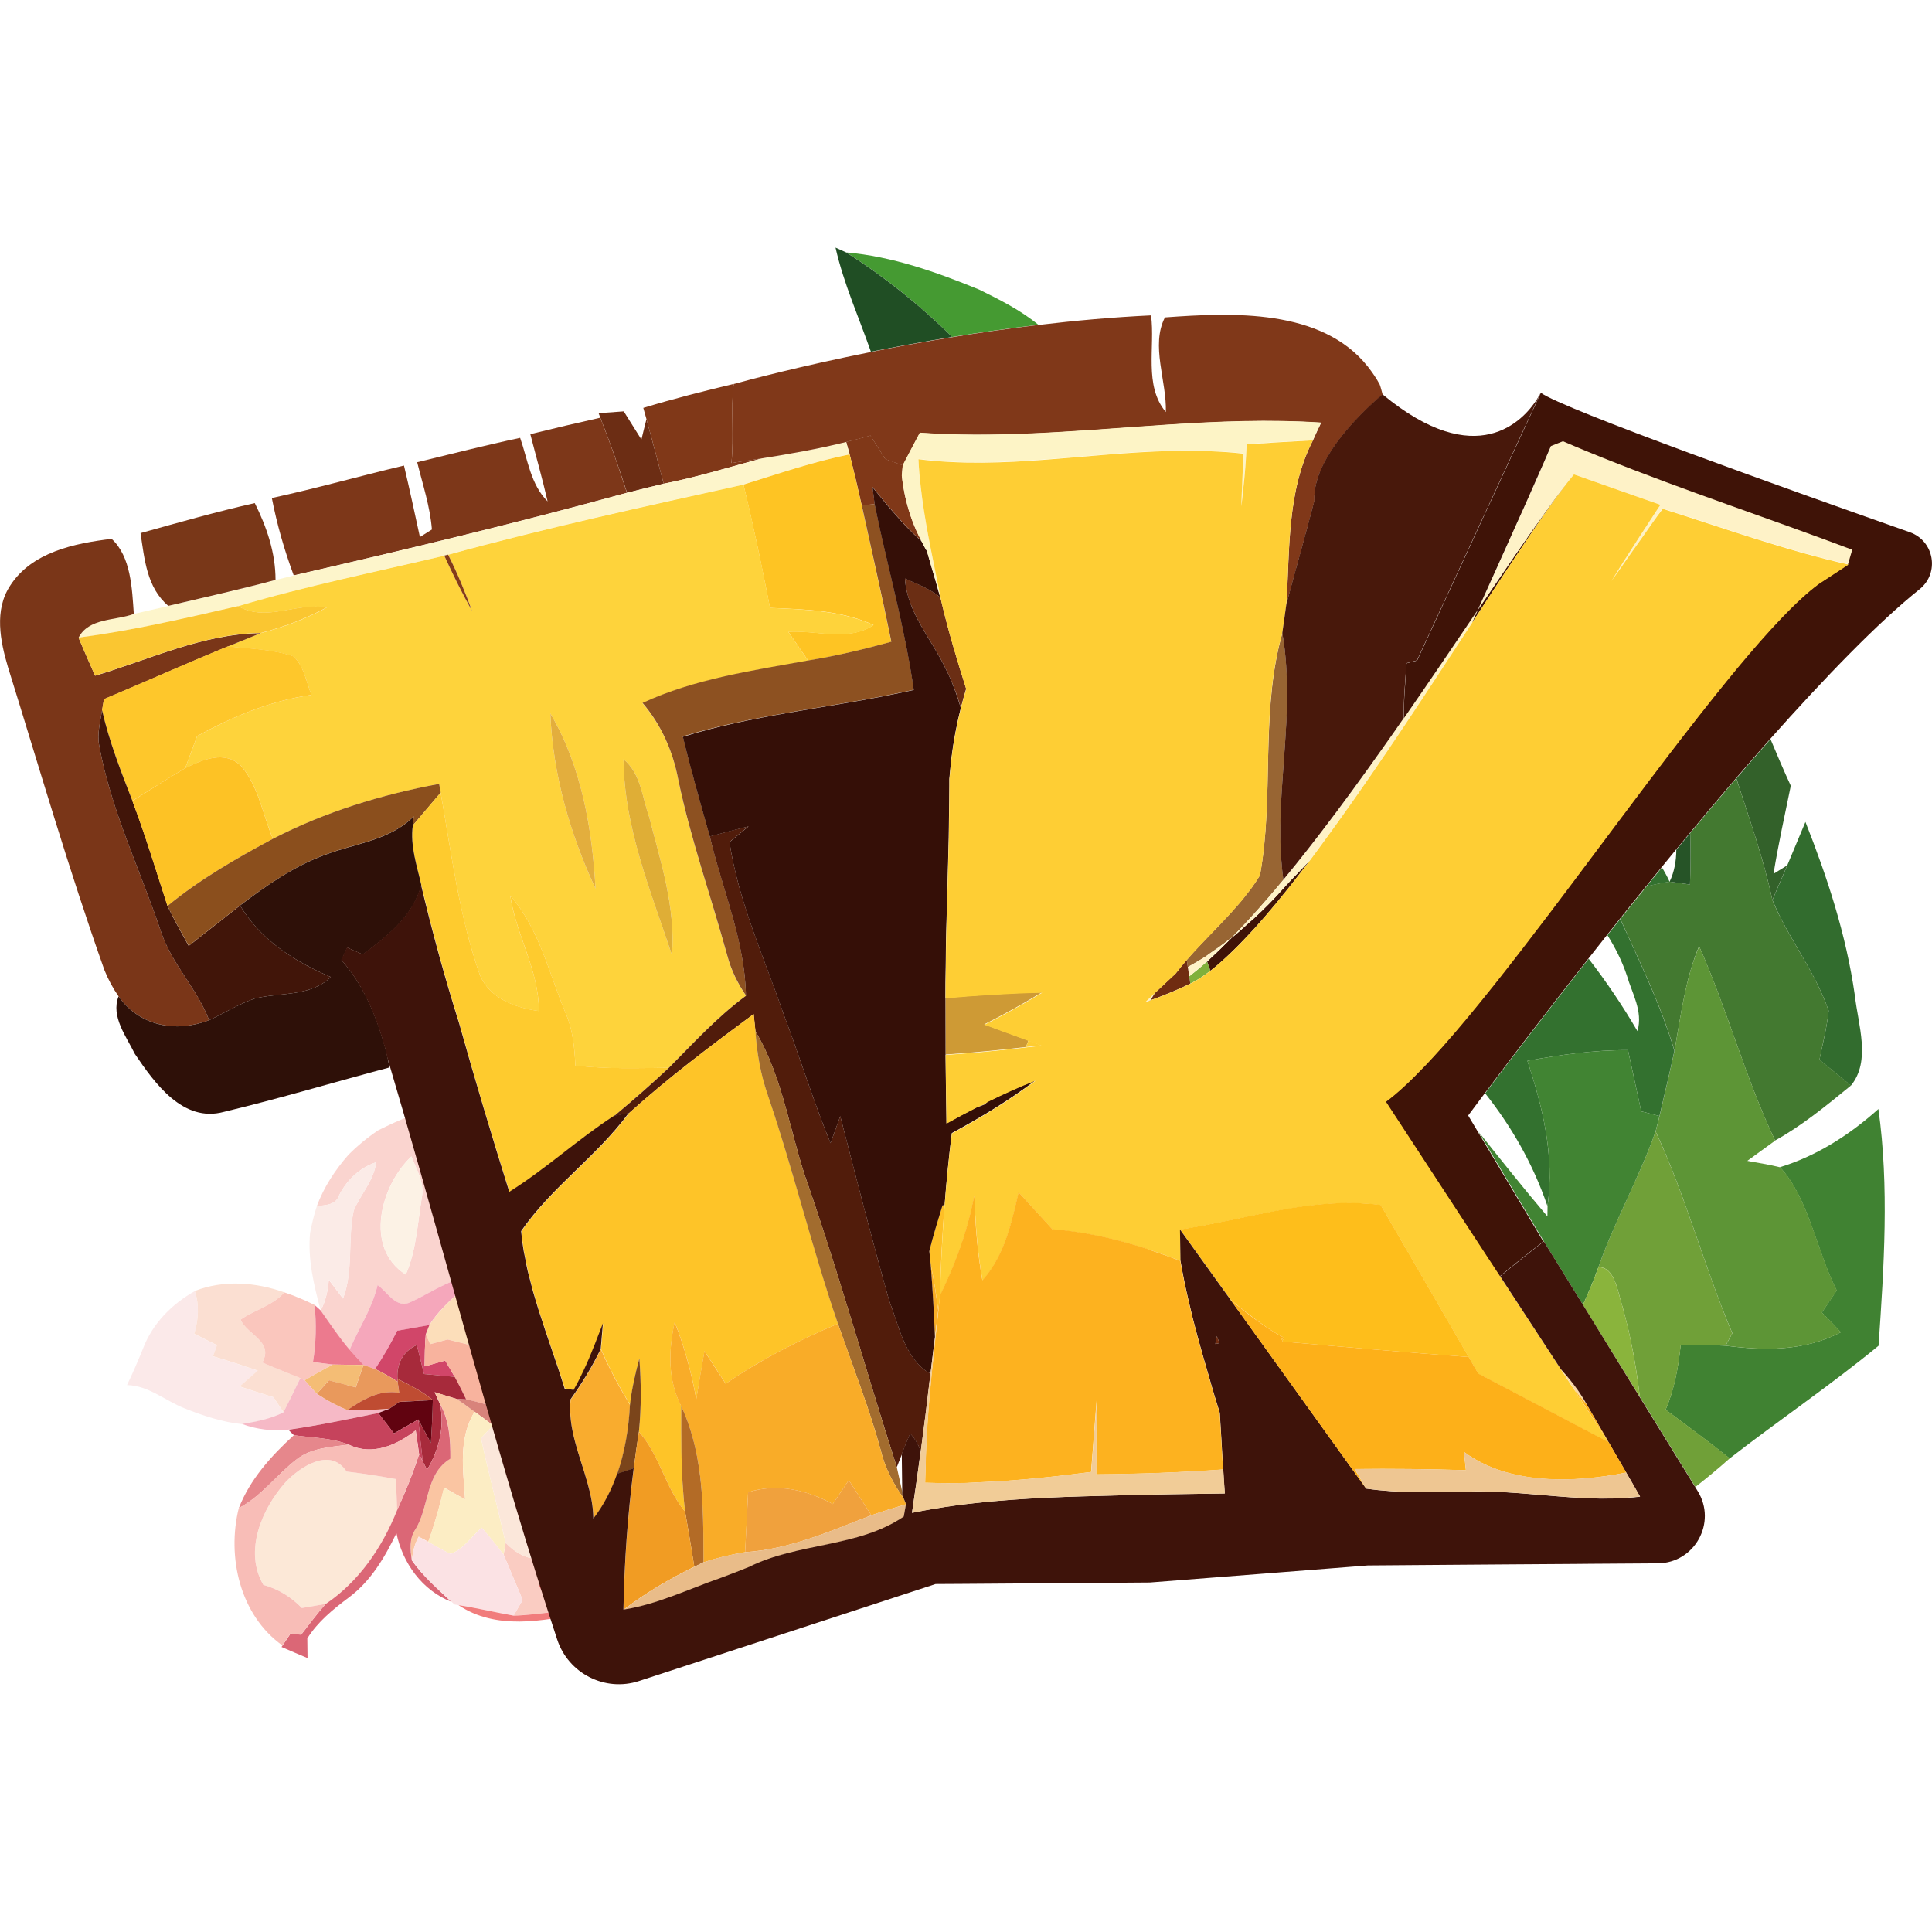 <?xml version="1.0" encoding="UTF-8"?> <svg xmlns="http://www.w3.org/2000/svg" xmlns:xlink="http://www.w3.org/1999/xlink" version="1.1" id="Layer_1" x="0px" y="0px" viewBox="0 0 256 256" style="enable-background:new 0 0 256 256;" xml:space="preserve"> <style type="text/css"> .st0{fill:#FACCC2;} .st1{fill:#FBE9E9;} .st2{fill:#FAD4CF;} .st3{fill:#FBEBE7;} .st4{fill:#FCF2E5;} .st5{fill:#FBDFD2;} .st6{fill:#FAC6BD;} .st7{fill:#F5A7BB;} .st8{fill:#EC7A8E;} .st9{fill:#FCDEBA;} .st10{fill:#D14669;} .st11{fill:#F8B39E;} .st12{fill:#F4BD75;} .st13{fill:#A72A3B;} .st14{fill:#F6B9C6;} .st15{fill:#E9995C;} .st16{fill:#BF4C32;} .st17{fill:#FCE8D7;} .st18{fill:#610310;} .st19{fill:#FAC5A2;} .st20{fill:#D8837B;} .st21{fill:#C6435C;} .st22{fill:#DB6776;} .st23{fill:#E6878C;} .st24{fill:#FCEDC4;} .st25{fill:#F8BDB7;} .st26{fill:#FBE7DA;} .st27{fill:#FBE2E4;} .st28{fill:#F17C7C;} .st29{fill:none;} .st30{fill:#326C2E;} .st31{fill:#33612A;} .st32{fill:#437930;} .st33{fill:#408232;} .st34{fill:#265427;} .st35{fill:#70A038;} .st36{fill:#5D9536;} .st37{fill:#33712F;} .st38{fill:#418433;} .st39{fill:#8AB43C;} .st40{fill:#459A32;} .st41{fill:#204E24;} .st42{fill:#80B03B;} .st43{fill:#803818;} .st44{fill:#6C2D14;} .st45{fill:#7D3719;} .st46{fill:#FDF5CB;} .st47{fill:#FEC423;} .st48{fill:#FED33B;} .st49{fill:#793718;} .st50{fill:#8D5121;} .st51{fill:#7A3618;} .st52{fill:#843B18;} .st53{fill:#6B2E14;} .st54{fill:#FAC631;} .st55{fill:#FEC72B;} .st56{fill:#411509;} .st57{fill:#E3AE3D;} .st58{fill:#FDC225;} .st59{fill:#DFAE36;} .st60{fill:#8B4F1D;} .st61{fill:#FECB2E;} .st62{fill:#2E1008;} .st63{fill:#FED242;} .st64{fill:#CE9A35;} .st65{fill:#4C190A;} .st66{fill:#FECC31;} .st67{fill:#FEBF25;} .st68{fill:#F9AE26;} .st69{fill:#511C0B;} .st70{fill:#FEC428;} .st71{fill:#A26C2E;} .st72{fill:#F9AC28;} .st73{fill:#F9AC2E;} .st74{fill:#7B451B;} .st75{fill:#B36B26;} .st76{fill:#F19C23;} .st77{fill:#F0A13D;} .st78{fill:#E9BC89;} .st79{fill:#3F1307;} .st80{fill:#350F07;} .st81{fill:#803819;} .st82{fill:#FDF4C6;} .st83{fill:#986533;} .st84{fill:#FEF2C7;} .st85{fill:#702C11;} .st86{fill:#FECE34;} .st87{fill:#F8D8A6;} .st88{fill:#FEBE1B;} .st89{fill:#3E130A;} .st90{fill:#FDB21F;} .st91{fill:#FDB019;} .st92{fill:#F1CC97;} .st93{fill:#EEC692;} .st94{fill:#48180B;} </style> <g> <g> <path class="st0" d="M67.01,204.42c-0.07,0.39-0.21,1.17-0.28,1.57c0.82,2.01,1.7,4,2.52,6.02c-0.3,0.51-0.9,1.54-1.2,2.06 c1.72-0.04,3.41-0.27,5.12-0.46c-0.58-1.2-1.16-2.4-1.77-3.57c0.88-0.2,1.76-0.4,2.64-0.6c-0.25-2.24-0.48-4.48-0.66-6.72 c-0.56-1.21-1.2-2.38-1.82-3.55c0.12,2.49,0.17,4.97,0.25,7.46C69.92,206.65,68.28,205.78,67.01,204.42z"></path> <g> <path class="st1" d="M36.22,185.15c-1.48-0.47-2.97-0.95-4.46-1.42c0.79-0.71,1.59-1.4,2.39-2.1c-1.96-0.68-3.94-1.31-5.92-1.9 c0.13-0.37,0.39-1.11,0.52-1.47c-1.01-0.51-2.01-1.01-3.01-1.51c0.56-1.86,0.7-3.8,0.07-5.67c-3.01,1.7-5.58,4.27-6.83,7.54 c-0.67,1.65-1.37,3.3-2.15,4.91c2.86,0.06,5.06,2.08,7.62,3.08c2.45,0.98,5,1.83,7.64,2.1c1.88-0.32,3.79-0.66,5.48-1.55 C37.23,186.64,36.56,185.64,36.22,185.15z"></path> <path class="st2" d="M59.3,146.63c-3.27,0.36-6.29,1.7-9.2,3.15c-1.41,0.95-2.74,2.04-3.94,3.25c-1.76,2.01-3.25,4.28-4.18,6.79 c1.13-0.14,2.5-0.11,2.94-1.41c1.05-2.07,2.71-3.65,4.92-4.41c-0.29,2.44-2.07,4.24-2.98,6.42c-0.82,3.84,0.01,7.9-1.41,11.65 c-0.64-0.83-1.26-1.65-1.88-2.48c-0.11,1.42-0.41,2.8-1.08,4.07c1.24,1.76,2.43,3.57,3.83,5.2c1.22-2.86,3.01-5.49,3.71-8.57 c1.28,0.88,2.35,3,4.16,2.36c2.17-0.96,4.14-2.33,6.39-3.1c-0.57-4.13,0.2-8.26,0.07-12.39c-1.08-2.39-2.83-4.58-3.1-7.27 C57.99,148.73,58.68,147.7,59.3,146.63z M55.9,158.63c-0.57,3.44-0.72,7.01-2.13,10.26c-5.58-3.53-3.32-11.84,0.75-15.66 C55.17,154.96,56.28,156.71,55.9,158.63z"></path> <path class="st3" d="M45.46,172.06c1.42-3.74,0.6-7.8,1.41-11.65c0.91-2.18,2.69-3.98,2.98-6.42c-2.21,0.76-3.87,2.35-4.92,4.41 c-0.44,1.3-1.81,1.27-2.94,1.41c-0.39,1.16-0.66,2.35-0.9,3.56c-0.33,3.48,0.5,6.92,1.4,10.26c0.67-1.27,0.97-2.65,1.08-4.07 C44.2,170.41,44.82,171.23,45.46,172.06z"></path> <path class="st4" d="M53.77,168.89c1.4-3.25,1.56-6.82,2.13-10.26c0.38-1.93-0.74-3.68-1.38-5.4 C50.46,157.05,48.2,165.36,53.77,168.89z"></path> <path class="st5" d="M31.88,174.86c1.86-1.3,4.23-1.84,5.8-3.61c-3.81-1.36-8.05-1.68-11.87-0.19c0.63,1.87,0.49,3.81-0.07,5.67 c1,0.5,2,1,3.01,1.51c-0.13,0.37-0.39,1.11-0.52,1.47c1.99,0.59,3.96,1.23,5.92,1.9c-0.8,0.7-1.6,1.4-2.39,2.1 c1.49,0.48,2.97,0.96,4.46,1.42c0.34,0.5,1.01,1.5,1.35,2c0.77-1.5,1.48-3.02,2.23-4.52c-1.69-0.7-3.38-1.35-5.05-2.08 C36.33,177.76,32.69,176.83,31.88,174.86z"></path> <path class="st6" d="M41.47,180.48c0.41-2.5,0.46-5.03,0.22-7.56c-1.3-0.65-2.64-1.21-4.01-1.67c-1.57,1.77-3.93,2.3-5.8,3.61 c0.81,1.97,4.45,2.9,2.87,5.68c1.67,0.73,3.36,1.38,5.05,2.08c0.14,0.07,0.42,0.2,0.57,0.27c1.23-0.71,2.47-1.44,3.75-2.08 C43.45,180.73,42.13,180.57,41.47,180.48z"></path> <path class="st7" d="M50.03,170.28c-0.7,3.07-2.48,5.7-3.71,8.57c0.6,0.68,1.21,1.35,1.84,2.01c0.38,0.14,1.15,0.41,1.53,0.55 c1.09-1.63,2.06-3.33,2.93-5.07c1.42-0.26,2.85-0.51,4.27-0.76c1.04-1.63,2.45-2.99,3.87-4.29c-0.05-0.43-0.14-1.31-0.19-1.75 c-2.25,0.78-4.22,2.14-6.39,3.1C52.38,173.28,51.32,171.16,50.03,170.28z"></path> <path class="st8" d="M44.11,180.81c1.34,0.03,2.69,0.05,4.05,0.04c-0.62-0.66-1.24-1.33-1.84-2.01c-1.4-1.63-2.59-3.44-3.83-5.2 l-0.8-0.72c0.24,2.52,0.2,5.05-0.22,7.56C42.13,180.57,43.45,180.73,44.11,180.81z"></path> <path class="st9" d="M56.9,175.58l-0.48,1.22c0.14,0.33,0.43,0.98,0.58,1.31c0.77-0.2,1.54-0.41,2.32-0.62 c0.93,0.23,1.87,0.46,2.81,0.7c-0.52-2.29-0.95-4.59-1.35-6.9C59.35,172.59,57.94,173.95,56.9,175.58z"></path> <path class="st10" d="M52.67,182.71c-0.14-1.98,0.72-3.67,2.56-4.48c0.32,1.28,0.64,2.57,0.96,3.84c1.35,0.12,2.7,0.25,4.06,0.37 c-0.32-0.54-0.95-1.63-1.26-2.16c-0.91,0.25-1.82,0.51-2.73,0.77c0.02-1.42,0.03-2.84,0.16-4.26l0.48-1.22 c-1.42,0.25-2.85,0.5-4.27,0.76c-0.87,1.74-1.84,3.44-2.93,5.07c1.03,0.49,2.02,1.06,2.99,1.67L52.67,182.71z"></path> <path class="st11" d="M57,178.11c-0.15-0.32-0.44-0.98-0.58-1.31c-0.13,1.41-0.14,2.83-0.16,4.26c0.91-0.26,1.82-0.52,2.73-0.77 c0.32,0.54,0.95,1.63,1.26,2.16c0.54,0.98,1.03,1.98,1.52,2.99c1,0.19,1.98,0.47,2.96,0.74c-0.14-0.62-0.43-1.88-0.58-2.5 c-0.71-1.81-1.43-3.63-2.02-5.49c-0.94-0.23-1.88-0.47-2.81-0.7C58.54,177.7,57.77,177.9,57,178.11z"></path> <path class="st12" d="M47.13,183.84c0.34-0.99,0.69-1.99,1.03-2.98c-1.35,0.01-2.71-0.02-4.05-0.04 c-1.28,0.64-2.51,1.36-3.75,2.08c0.4,0.45,1.2,1.34,1.61,1.79c0.53-0.6,1.07-1.2,1.61-1.79 C44.76,183.21,45.95,183.52,47.13,183.84z"></path> <path class="st13" d="M60.53,185.38l1.24,0.05c-0.49-1.01-0.98-2.01-1.52-2.99c-1.36-0.12-2.71-0.25-4.06-0.37 c-0.32-1.28-0.64-2.57-0.96-3.84c-1.84,0.81-2.7,2.51-2.56,4.48c1.62,0.81,3.27,1.63,4.68,2.81c-0.03,1.9-0.13,3.79-0.25,5.7 c-0.57-1.04-1.13-2.09-1.68-3.12c0.19,1.84,0.37,3.69,0.59,5.53c0.14,0.28,0.44,0.84,0.58,1.12c1.57-2.63,2.34-5.64,1.72-8.69 c-0.18-0.4-0.54-1.19-0.72-1.58C58.57,184.78,59.54,185.09,60.53,185.38z"></path> <path class="st14" d="M50.12,187.23c0.36-0.14,1.09-0.42,1.46-0.56c-1.85,0.15-3.71,0.24-5.56,0.18 c-1.42-0.59-2.78-1.31-4.05-2.17c-0.41-0.44-1.21-1.33-1.61-1.79c-0.14-0.07-0.42-0.2-0.57-0.27c-0.74,1.5-1.46,3.02-2.23,4.52 c-1.7,0.89-3.61,1.22-5.48,1.55c1.94,0.72,4.04,0.97,6.1,0.75C42.19,188.88,46.16,188.05,50.12,187.23z"></path> <path class="st15" d="M52.9,184.56c-0.05-0.37-0.16-1.11-0.21-1.48c-0.97-0.6-1.96-1.18-2.99-1.67 c-0.38-0.14-1.15-0.41-1.53-0.55c-0.34,0.99-0.69,1.99-1.03,2.98c-1.18-0.32-2.37-0.63-3.54-0.95c-0.54,0.59-1.08,1.19-1.61,1.79 c1.27,0.86,2.62,1.58,4.05,2.17C48.07,185.46,50.31,184.1,52.9,184.56z"></path> <path class="st16" d="M57.35,185.52c-1.41-1.18-3.06-1.99-4.68-2.81l0.02,0.36c0.05,0.38,0.16,1.12,0.21,1.48 c-2.59-0.45-4.83,0.9-6.87,2.29c1.85,0.06,3.71-0.03,5.56-0.18c0.33-0.23,1-0.68,1.33-0.91 C54.39,185.68,55.87,185.6,57.35,185.52z"></path> <path class="st17" d="M45.94,194.99c-2.15-3.27-6.08-0.69-8.07,1.38c-3.16,3.55-5.6,9.14-2.96,13.64 c1.96,0.54,3.69,1.61,5.1,3.06c1.06-0.17,2.11-0.35,3.16-0.55c4.45-3.01,7.5-7.54,9.48-12.46c-0.04-1.36-0.12-2.72-0.2-4.08 C50.28,195.57,48.11,195.25,45.94,194.99z"></path> <path class="st18" d="M57.35,185.52c-1.49,0.08-2.96,0.16-4.44,0.24c-0.33,0.22-1,0.68-1.33,0.91c-0.37,0.14-1.1,0.42-1.46,0.56 c0.69,0.91,1.38,1.81,2.08,2.71c0.8-0.47,2.41-1.39,3.22-1.85c0.55,1.04,1.12,2.08,1.68,3.12 C57.22,189.31,57.32,187.41,57.35,185.52z"></path> <path class="st19" d="M61.63,198.68c-0.26-3.97-0.92-8.02,1.26-11.62c-0.79-0.57-1.57-1.14-2.36-1.69 c-0.98-0.29-1.96-0.6-2.93-0.91c0.18,0.39,0.54,1.18,0.72,1.58c1.24,2.2,1.38,4.75,1.37,7.22c-3.35,2.03-2.77,6.34-4.63,9.36 c-0.84,1.23-0.7,2.7-0.46,4.1c0.07-1.11,0.36-2.15,0.88-3.11l1.27,0.68c0.85-2.35,1.53-4.75,2.1-7.18 C59.76,197.65,60.69,198.16,61.63,198.68z"></path> <path class="st20" d="M61.77,185.43l-1.24-0.05c0.79,0.54,1.58,1.11,2.36,1.69c0.82,0.58,1.64,1.18,2.44,1.81 c0.46,0.4,1.39,1.21,1.84,1.61c-1.05-2.25-2.05-4.53-3.03-6.81c0.14,0.63,0.43,1.89,0.58,2.5 C63.74,185.9,62.77,185.62,61.77,185.43z"></path> <path class="st21" d="M55.09,189.53c0.11,0.79,0.33,2.37,0.45,3.17l0.48,0.92c-0.22-1.84-0.4-3.68-0.59-5.53 c-0.81,0.46-2.42,1.38-3.22,1.85c-0.7-0.91-1.39-1.8-2.08-2.71c-3.97,0.82-7.93,1.65-11.93,2.22l0.75,0.73 c2.44,0.35,4.96,0.34,7.29,1.25C49.3,192.95,52.61,191.49,55.09,189.53z"></path> <path class="st22" d="M55.05,202.64c1.87-3.03,1.28-7.33,4.63-9.36c0.01-2.47-0.13-5.02-1.37-7.22c0.63,3.05-0.14,6.05-1.72,8.69 c-0.14-0.28-0.44-0.84-0.58-1.12l-0.48-0.92c-0.81,2.51-1.79,4.97-2.9,7.37c-1.97,4.93-5.03,9.45-9.48,12.46 c-1.15,1.31-2.19,2.69-3.25,4.07c-0.35-0.03-1.06-0.1-1.41-0.13c-0.27,0.39-0.8,1.18-1.07,1.58l-0.12,0.17 c1.15,0.5,2.29,0.99,3.45,1.47c-0.01-0.65-0.02-1.95-0.03-2.6c1.39-2.23,3.44-3.88,5.52-5.44c2.89-2.15,4.76-5.32,6.29-8.51 c0.81,3.95,3.42,7.59,7.25,9.08c-1.83-1.73-3.76-3.39-5.21-5.47C54.36,205.34,54.21,203.87,55.05,202.64z"></path> <path class="st23" d="M46.23,191.42c-2.33-0.91-4.85-0.9-7.29-1.25c-2.98,2.72-5.82,5.85-7.29,9.66c3.03-1.59,5.02-4.45,7.7-6.49 C41.31,191.83,43.88,191.74,46.23,191.42z"></path> <path class="st24" d="M63.74,190.57c0.4-0.42,1.19-1.28,1.59-1.7c-0.8-0.63-1.62-1.22-2.44-1.81c-2.18,3.6-1.51,7.66-1.26,11.62 c-0.94-0.52-1.87-1.03-2.8-1.55c-0.57,2.43-1.25,4.83-2.1,7.18c0.99,0.54,1.94,1.12,2.97,1.59c1.72-0.6,2.78-2.31,4.12-3.48 c1,1.16,1.98,2.34,2.9,3.58c0.07-0.4,0.21-1.17,0.28-1.57C65.96,199.8,64.74,195.21,63.74,190.57z"></path> <path class="st25" d="M39.91,216.59c1.07-1.37,2.1-2.76,3.25-4.07c-1.05,0.19-2.1,0.38-3.16,0.55c-1.41-1.45-3.14-2.53-5.1-3.06 c-2.63-4.5-0.2-10.09,2.96-13.64c1.99-2.07,5.92-4.65,8.07-1.38c2.17,0.26,4.34,0.59,6.5,0.99c0.08,1.36,0.16,2.72,0.2,4.08 c1.11-2.4,2.08-4.85,2.9-7.37c-0.12-0.79-0.34-2.37-0.45-3.17c-2.48,1.96-5.79,3.43-8.86,1.9c-2.35,0.31-4.92,0.41-6.88,1.92 c-2.68,2.04-4.67,4.9-7.7,6.49c-1.6,6.47,0.15,14.18,5.78,18.2c0.27-0.4,0.8-1.19,1.07-1.58 C38.85,216.49,39.56,216.56,39.91,216.59z"></path> <path class="st26" d="M63.74,190.57c1,4.64,2.22,9.23,3.26,13.86c1.28,1.36,2.91,2.22,4.8,2.22c-0.08-2.49-0.13-4.97-0.25-7.46 c-1.53-2.87-2.96-5.78-4.39-8.71c-0.46-0.4-1.38-1.21-1.84-1.61C64.93,189.29,64.14,190.15,63.74,190.57z"></path> <path class="st27" d="M69.25,212.02c-0.82-2.02-1.7-4.01-2.52-6.02c-0.92-1.24-1.9-2.42-2.9-3.58c-1.34,1.18-2.4,2.88-4.12,3.48 c-1.03-0.47-1.99-1.05-2.97-1.59l-1.27-0.68c-0.52,0.97-0.81,2-0.88,3.11c1.45,2.08,3.38,3.74,5.21,5.47l0.42,0.39l0.55,0.09 c2.44,0.38,4.85,0.95,7.29,1.39C68.35,213.56,68.94,212.53,69.25,212.02z"></path> <path class="st28" d="M74.04,209.45c-0.89,0.19-1.77,0.4-2.64,0.6c0.61,1.17,1.19,2.37,1.77,3.57c-1.71,0.18-3.4,0.42-5.12,0.46 c-2.43-0.44-4.85-1.01-7.29-1.39c4.94,3.32,11.17,2.14,16.59,0.99c-3.17-3.07-1.6-7.69-3.58-11.2l-0.39,0.26 C73.56,204.97,73.79,207.21,74.04,209.45z"></path> </g> </g> <g> <path class="st29" d="M215.49,198.48c0-0.01,0-0.01,0.01-0.01c-0.07,0-0.13,0.01-0.2,0.02 C215.36,198.48,215.42,198.49,215.49,198.48z"></path> <path class="st29" d="M74.33,182.44c0.17,0.53,0.35,1.06,0.51,1.6c0.55,0.07,0.63,0.08,1.16,0.15c-0.31-0.05-0.89-0.17-1.18-0.22 C74.66,183.45,74.49,182.94,74.33,182.44z"></path> <path class="st29" d="M122.1,71.69c-0.71-0.62-1.38-1.28-2.04-1.96C120.72,70.41,121.39,71.07,122.1,71.69L122.1,71.69z"></path> <path class="st29" d="M119.56,197.68c-0.02-1.54-0.04-3.5-0.06-4.98c-0.22,0.57-0.46,1.12-0.67,1.69 C119,195.2,119.32,196.61,119.56,197.68z"></path> <path class="st29" d="M210.17,59.72c-1.01-0.41-2.01-0.84-3.01-1.27c0,0,0,0,0,0c0.14,0.06,0.29,0.12,0.43,0.18 C208.45,59,209.31,59.37,210.17,59.72z"></path> <path class="st29" d="M216.4,196.69C216.4,196.69,216.4,196.69,216.4,196.69c-0.93-1.6-1.84-3.18-2.76-4.76 c0.62,1.06,1.23,2.12,1.85,3.19C215.72,195.51,216.06,196.1,216.4,196.69z"></path> <polygon class="st29" points="120.06,199.32 119.74,198.53 119.74,198.53 "></polygon> <path class="st29" d="M205.06,159.83c-1.99-5.79-4.9-10.7-8.26-14.96c-1.39,1.85-2.18,2.92-2.18,2.92l1.29,2.16 c3.02,3.79,6.03,7.59,9.14,11.23L205.06,159.83z"></path> <path class="st29" d="M215.58,129.29c-0.67-2.01-1.58-3.76-2.59-5.38c-0.84,1.06-1.67,2.1-2.47,3.13c2.3,3,4.47,6.2,6.46,9.59 C217.74,133.98,216.23,131.59,215.58,129.29z"></path> <path class="st29" d="M222.12,112.61c-0.64,0.78-1.27,1.55-1.9,2.32c0.35,0.62,0.71,1.24,1.01,1.91 C221.87,115.52,222.11,114.07,222.12,112.61z"></path> <path class="st30" d="M242.31,133.93c-0.24,2.2-0.77,4.34-1.23,6.49c1.39,1.15,2.79,2.29,4.18,3.42 c2.68-3.27,0.95-8.04,0.52-11.93c-1.17-8.19-3.7-15.77-6.55-23c-0.81,1.92-1.6,3.85-2.41,5.76c-0.65,1.53-1.3,3.06-1.96,4.59 C237.02,124.48,240.41,128.49,242.31,133.93z"></path> <path class="st31" d="M234.85,119.26c0.66-1.53,1.31-3.06,1.96-4.59l-1.81,1.12c0.64-3.92,1.49-7.77,2.29-11.67 c-0.93-2.01-1.81-4.09-2.69-6.18c-1.5,1.7-3.01,3.44-4.52,5.2C231.78,108.48,233.69,113.75,234.85,119.26z"></path> <path class="st32" d="M242.31,133.93c-1.9-5.44-5.29-9.45-7.46-14.67c-1.16-5.51-3.07-10.78-4.78-16.12 c-0.27,0.32-0.54,0.63-0.82,0.95c-1.77,2.08-3.54,4.19-5.29,6.29c0.07,2.26,0.07,4.53-0.03,6.83c-0.89-0.14-1.79-0.26-2.69-0.38 c-1.03,0.15-2.05,0.37-3.07,0.62c-1.18,1.45-2.34,2.9-3.47,4.31c2.57,5.68,5.3,11.22,7.18,17.47c0.85-4.7,1.44-9.57,3.26-13.85 c3.7,8.3,6.18,17.59,10.07,25.74c3.52-1.93,6.79-4.62,10.06-7.29c-1.39-1.13-2.79-2.27-4.18-3.42 C241.53,138.27,242.07,136.13,242.31,133.93z"></path> <path class="st33" d="M241.4,173.91c0.84,0.88,1.69,1.75,2.52,2.62c-4.95,2.56-10.21,2.44-15.29,1.78 c-1.97-0.1-3.94-0.11-5.93-0.09c-0.31,2.97-0.86,5.93-2,8.58c2.84,2.12,5.7,4.21,8.49,6.45c6.54-5.08,13.28-9.63,19.73-14.93 c0.72-10.48,1.42-21.1-0.02-31.37c-4.02,3.61-8.43,6.31-13.06,7.71c3.78,3.98,4.85,11.09,7.53,16.33 C242.89,171.72,241.89,173.18,241.4,173.91z"></path> <path class="st34" d="M223.93,117.21c0.1-2.3,0.1-4.57,0.03-6.83c-0.62,0.74-1.23,1.48-1.84,2.22c-0.01,1.46-0.25,2.91-0.89,4.23 C222.14,116.95,223.04,117.07,223.93,117.21z"></path> <path class="st35" d="M222.71,178.22c1.98-0.02,3.96-0.01,5.93,0.09c0.22-0.42,0.68-1.23,0.9-1.65 c-3.69-8.68-6.2-18.28-10.17-26.73c-2.2,6.23-5.38,11.72-7.57,17.97c2.18-0.01,2.52,3.16,3.21,5.31c1.07,3.83,1.8,7.82,2.28,11.89 l7.36,11.93c1.54-1.21,3.06-2.46,4.55-3.79c-2.79-2.24-5.65-4.33-8.49-6.45C221.85,184.16,222.4,181.2,222.71,178.22z"></path> <path class="st36" d="M221.88,139.24c-0.62,2.9-1.32,5.77-1.98,8.64c-0.13,0.51-0.39,1.53-0.52,2.05 c3.97,8.45,6.47,18.05,10.17,26.73c-0.22,0.42-0.68,1.23-0.9,1.65c5.08,0.66,10.34,0.78,15.29-1.78 c-0.83-0.88-1.68-1.74-2.52-2.62c0.49-0.73,1.48-2.19,1.98-2.91c-2.68-5.24-3.75-12.35-7.53-16.33c-1.43-0.36-2.89-0.57-4.34-0.85 c1.23-0.89,2.46-1.8,3.69-2.68c-3.89-8.15-6.37-17.44-10.07-25.74C223.31,129.66,222.72,134.53,221.88,139.24z"></path> <path class="st37" d="M202.39,140.56c4.44-0.81,8.89-1.45,13.33-1.41c0.59,2.69,1.17,5.41,1.75,8.11 c0.61,0.15,1.81,0.47,2.42,0.62c0.66-2.88,1.36-5.75,1.98-8.64c-1.88-6.24-4.61-11.79-7.18-17.47c-0.58,0.72-1.14,1.43-1.7,2.14 c1.01,1.62,1.92,3.37,2.59,5.38c0.65,2.29,2.16,4.69,1.39,7.34c-1.98-3.4-4.15-6.59-6.46-9.59c-5.77,7.33-10.54,13.6-13.3,17.27 c-0.15,0.2-0.28,0.38-0.42,0.56c3.37,4.26,6.28,9.16,8.26,14.96C206.01,152.98,204.35,146.57,202.39,140.56z"></path> <path class="st37" d="M220.22,114.93c-0.69,0.85-1.38,1.69-2.06,2.53c1.02-0.25,2.04-0.47,3.07-0.62 C220.93,116.16,220.57,115.55,220.22,114.93z"></path> <path class="st38" d="M211.8,167.9c2.19-6.24,5.37-11.74,7.57-17.97c0.14-0.52,0.39-1.54,0.52-2.05 c-0.61-0.15-1.81-0.47-2.42-0.62c-0.58-2.7-1.16-5.42-1.75-8.11c-4.45-0.04-8.9,0.6-13.33,1.41c1.96,6.01,3.62,12.42,2.67,19.27 l-0.02,1.35c-3.11-3.65-6.12-7.45-9.14-11.23l8.67,14.54l5.18,8.4C210.49,171.27,211.19,169.62,211.8,167.9z"></path> <path class="st39" d="M217.29,185.11c-0.49-4.07-1.21-8.07-2.28-11.89c-0.69-2.16-1.03-5.32-3.21-5.31 c-0.61,1.72-1.31,3.37-2.05,4.99L217.29,185.11z"></path> <path class="st40" d="M137.59,43.04c-2.43-2-5.23-3.37-7.83-4.66c-5.72-2.35-11.58-4.41-17.61-4.93 c4.93,3.14,9.63,6.86,14.01,11.2C129.8,44.06,133.64,43.51,137.59,43.04z"></path> <path class="st41" d="M112.15,33.46c-0.36-0.17-1.08-0.48-1.44-0.65c1.09,4.79,3.09,9.22,4.69,13.8c3.3-0.66,6.92-1.33,10.76-1.96 C121.78,40.32,117.07,36.6,112.15,33.46z"></path> <path class="st42" d="M157.58,129.37c0.05,0.32,0.1,0.64,0.14,0.96c0.83-0.4,1.72-0.98,2.66-1.7l-0.43-1.23 C159.14,128.12,158.36,128.77,157.58,129.37z"></path> <path class="st43" d="M101,60.72c-1.36,0.21-2.72,0.42-4.08,0.63c0.34-3.45-0.08-7.03,0.27-10.47c-4.01,0.96-8.01,1.97-11.95,3.17 l0.42,1.49c0.78,2.84,1.53,5.7,2.28,8.55C92.35,63.23,96.66,61.89,101,60.72z"></path> <path class="st43" d="M115.9,66.8c-0.08-0.57-0.21-1.7-0.28-2.27c0.56,0.7,1.13,1.4,1.71,2.09c0.22,0.27,0.45,0.53,0.68,0.8 c0.43,0.51,0.87,1,1.31,1.49c0.25,0.27,0.49,0.54,0.75,0.81c0.65,0.68,1.32,1.35,2.04,1.96c-0.97-1.79-1.66-3.7-2.1-5.67 c-0.01-0.06-0.03-0.12-0.05-0.19c-0.2-0.92-0.36-1.85-0.45-2.8l0.12-1.36c-0.43-0.16-1.19-0.43-1.79-0.65 c-0.2-0.07-0.39-0.14-0.54-0.19c-0.5-0.78-1.47-2.34-1.96-3.12c-1.06,0.32-2.14,0.58-3.22,0.85c0.12,0.44,0.34,1.23,0.46,1.63 c0.57,2.26,1.1,4.51,1.6,6.78L115.9,66.8z"></path> <path class="st44" d="M87.94,64.09c-0.76-2.85-1.5-5.71-2.28-8.55c-0.18,0.67-0.5,2.02-0.67,2.7c-0.78-1.25-1.56-2.5-2.34-3.73 c-0.83,0.06-2.5,0.18-3.33,0.24l0.23,0.61c1.29,3.27,2.45,6.59,3.54,9.93C84.7,64.88,86.31,64.48,87.94,64.09z"></path> <path class="st45" d="M79.54,55.35c-3.09,0.69-6.18,1.42-9.27,2.18c0.76,2.98,1.61,5.92,2.29,8.91c-2.26-2.26-2.63-5.55-3.64-8.42 c-4.58,0.97-9.1,2.13-13.64,3.23c0.73,2.95,1.71,5.86,1.95,8.91c-0.39,0.24-1.19,0.74-1.59,1c-0.69-3.16-1.36-6.33-2.11-9.47 c-5.85,1.39-11.64,3.03-17.51,4.3c0.68,3.49,1.66,6.92,2.9,10.25c14.77-3.4,29.52-6.93,44.15-10.95 C81.99,61.95,80.83,58.62,79.54,55.35z"></path> <path class="st46" d="M10.4,84.49c7.14-0.91,14.14-2.57,21.15-4.17c8.99-2.67,18.19-4.54,27.32-6.69l0.5-0.13 c12.93-3.57,26.06-6.39,39.14-9.3c4.65-1.44,9.28-3.04,14.07-4c-0.12-0.4-0.34-1.19-0.46-1.63c-3.66,0.91-7.38,1.57-11.12,2.16 c-4.34,1.17-8.65,2.5-13.06,3.37c-1.63,0.39-3.24,0.79-4.85,1.2c-14.62,4.02-29.37,7.55-44.15,10.95 c-0.61,0.15-1.83,0.45-2.43,0.61c-4.7,1.27-9.47,2.31-14.21,3.44c-1.53,0.34-3.05,0.71-4.58,1.05 C15.3,82.24,11.73,81.84,10.4,84.49z"></path> <path class="st47" d="M115.75,82.81c-3.32,2.24-7.58,0.66-11.3,0.9c0.88,1.27,1.75,2.55,2.63,3.82c3.72-0.61,7.39-1.49,11.02-2.48 c-1.24-6.04-2.6-12.05-3.92-18.06c-0.5-2.27-1.03-4.53-1.6-6.78c-4.79,0.96-9.42,2.56-14.07,4c1.32,5.41,2.45,10.87,3.52,16.34 C106.67,80.74,111.44,80.85,115.75,82.81z"></path> <path class="st48" d="M41.27,92.09c-5.38,0.74-10.41,2.85-15.15,5.45c-0.53,1.41-1.05,2.82-1.58,4.25 c2.29-1.13,5.26-2.42,7.43-0.28c2.31,2.69,2.85,6.44,4.2,9.64c6.91-3.57,14.4-5.86,22.02-7.27l0.2,1.16 c1.44,8.12,2.45,16.38,5.21,24.19c1.3,3.08,4.73,4.32,7.8,4.74c0.03-5.4-3.03-10.06-3.79-15.3c3.84,4.41,5.12,10.24,7.31,15.51 c0.98,2.22,1.21,4.63,1.32,7.02c4.12,0.47,8.27,0.35,12.4,0.28c3.28-3.3,6.43-6.76,10.2-9.53c-1.1-1.63-1.97-3.39-2.47-5.29 c-2.14-7.78-4.85-15.4-6.5-23.32c-0.69-3.74-2.24-7.26-4.73-10.16c6.91-3.2,14.52-4.29,21.95-5.63c-0.88-1.27-1.75-2.55-2.63-3.82 c3.72-0.24,7.98,1.35,11.3-0.9c-4.31-1.95-9.08-2.07-13.72-2.28c-1.07-5.47-2.19-10.93-3.52-16.34 c-13.09,2.91-26.21,5.74-39.14,9.3c1.22,2.41,2.24,4.93,3.18,7.46c-1.34-2.4-2.55-4.84-3.68-7.34 c-9.13,2.16-18.33,4.02-27.32,6.69c3.76,2.17,7.78-0.55,11.74,0.19c-2.76,1.48-5.7,2.6-8.74,3.38c-1.1,0.44-3.29,1.32-4.39,1.78 c2.91,0.3,5.92,0.35,8.74,1.32C40.3,88.32,40.58,90.35,41.27,92.09z M86.01,108.22c1.54,5.98,3.54,12.08,3.03,18.33 c-2.79-8.41-6.37-16.96-6.42-25.94C84.9,102.47,85.09,105.61,86.01,108.22z M78.91,117.75c-3.38-7.25-5.67-15.19-5.99-23.22 C77.02,101.44,78.48,109.81,78.91,117.75z"></path> <path class="st49" d="M33.76,66.66c-5.09,1.15-10.11,2.58-15.14,3.98c0.53,3.45,0.82,7.21,3.68,9.64 c4.74-1.13,9.51-2.17,14.21-3.44C36.51,73.25,35.35,69.85,33.76,66.66z"></path> <path class="st50" d="M118.45,91.95c0.88-0.18,1.77-0.36,2.64-0.56c-0.71-4.92-1.81-9.76-2.94-14.59 c-0.78-3.33-1.57-6.66-2.25-10.01l-1.71,0.18c1.32,6.01,2.69,12.03,3.92,18.06c-3.63,1-7.3,1.88-11.02,2.48 c-7.43,1.35-15.04,2.43-21.95,5.63c2.48,2.9,4.03,6.42,4.73,10.16c1.65,7.92,4.36,15.54,6.5,23.32c0.5,1.9,1.37,3.67,2.47,5.29 c-0.13-7.3-3.14-14.09-4.79-21.12c-1.24-4.39-2.5-8.77-3.57-13.21C99.62,94.78,109.13,93.87,118.45,91.95z"></path> <path class="st51" d="M27.71,135.18c-1.6-4.21-4.98-7.46-6.39-11.76c-2.75-8.19-6.62-16.06-8.17-24.62 c-0.32-1.56,0.14-3.14,0.38-4.68c0.06-0.38,0.19-1.11,0.25-1.47c5.47-2.29,10.89-4.73,16.39-6.98c1.1-0.45,3.29-1.34,4.39-1.78 c-7.69,0.09-14.72,3.5-21.96,5.65c-0.74-1.68-1.49-3.37-2.19-5.04c1.34-2.65,4.9-2.24,7.32-3.15c-0.23-3.34-0.37-7.6-2.94-9.95 c-4.9,0.59-10.58,1.74-13.45,6.21c-2.13,3.24-1.31,7.34-0.28,10.8c4.17,13.4,8.08,26.9,12.78,40.14c0.49,1.21,1.11,2.38,1.87,3.47 C18.5,135.99,23.32,136.85,27.71,135.18z"></path> <path class="st52" d="M59.37,73.49l-0.5,0.13c1.13,2.5,2.34,4.94,3.68,7.34C61.62,78.42,60.6,75.9,59.37,73.49z"></path> <path class="st53" d="M123.52,78.38C123.52,78.38,123.52,78.38,123.52,78.38c-0.8-0.49-1.68-0.88-2.55-1.26 c-0.36-0.16-0.71-0.31-1.06-0.47c0.3,4.58,3.55,8.02,5.42,12c0.42,0.83,0.79,1.68,1.12,2.54c0.33,0.85,0.61,1.72,0.87,2.6 c0.22-0.85,0.44-1.69,0.7-2.53c-1.23-3.87-2.4-7.77-3.32-11.72c-0.03-0.13-0.08-0.26-0.11-0.39 C124.26,78.87,123.9,78.61,123.52,78.38z"></path> <path class="st54" d="M31.55,80.31c-7.01,1.6-14.02,3.26-21.15,4.17c0.71,1.68,1.45,3.37,2.19,5.04 c7.24-2.14,14.27-5.56,21.96-5.65c3.04-0.78,5.98-1.9,8.74-3.38C39.33,79.76,35.31,82.48,31.55,80.31z"></path> <path class="st55" d="M24.54,101.78c0.53-1.42,1.05-2.84,1.58-4.25c4.74-2.6,9.77-4.7,15.15-5.45c-0.69-1.74-0.97-3.77-2.37-5.11 c-2.81-0.97-5.82-1.02-8.74-1.32c-5.5,2.26-10.92,4.69-16.39,6.98c-0.06,0.37-0.19,1.1-0.25,1.47c0.95,4.12,2.5,8.08,4.02,12.01 C19.88,104.68,22.17,103.18,24.54,101.78z"></path> <path class="st56" d="M22.2,120.05c-1.51-4.65-2.92-9.34-4.65-13.92c-1.53-3.93-3.08-7.89-4.02-12.01 c-0.24,1.54-0.69,3.11-0.38,4.68c1.55,8.56,5.42,16.43,8.17,24.62c1.41,4.3,4.79,7.55,6.39,11.76c2-0.93,3.91-2.13,6.01-2.86 c3.42-0.86,7.39-0.21,10.12-2.86c-4.79-2.04-9.3-4.9-12.03-9.48c-2.28,1.78-4.53,3.58-6.81,5.36 C24.04,123.59,23.05,121.85,22.2,120.05z"></path> <path class="st57" d="M72.92,94.53c0.32,8.03,2.61,15.97,5.99,23.22C78.48,109.81,77.02,101.44,72.92,94.53z"></path> <path class="st58" d="M24.54,101.78c-2.37,1.4-4.66,2.9-7,4.35c1.73,4.58,3.14,9.27,4.65,13.92c4.27-3.53,9.1-6.29,13.97-8.9 c-1.35-3.2-1.89-6.96-4.2-9.64C29.8,99.36,26.84,100.65,24.54,101.78z"></path> <path class="st59" d="M86.01,108.22c-0.92-2.61-1.11-5.75-3.39-7.61c0.05,8.99,3.63,17.54,6.42,25.94 C89.55,120.3,87.55,114.2,86.01,108.22z"></path> <path class="st60" d="M58.19,103.87c-7.63,1.41-15.12,3.71-22.02,7.27c-4.87,2.61-9.69,5.37-13.97,8.9 c0.86,1.8,1.84,3.54,2.81,5.28c2.28-1.78,4.53-3.58,6.81-5.36c3.52-2.67,7.21-5.24,11.4-6.76c3.95-1.49,8.48-1.88,11.6-5.03 l-0.11,1.2c1.22-1.46,2.46-2.9,3.69-4.35L58.19,103.87z"></path> <path class="st61" d="M76.24,141.19c-0.11-2.4-0.34-4.8-1.32-7.02c-2.19-5.27-3.47-11.09-7.31-15.51 c0.77,5.24,3.82,9.91,3.79,15.3c-3.08-0.42-6.5-1.66-7.8-4.74c-2.76-7.82-3.77-16.07-5.21-24.19c-1.24,1.45-2.47,2.89-3.69,4.35 c-0.37,2.69,0.55,5.31,1.13,7.89c1.46,6.15,3.13,12.27,5.03,18.29c2.09,7.5,4.32,14.95,6.66,22.38 c4.85-3.04,9.06-6.96,13.87-10.07c2.47-2.07,4.9-4.2,7.26-6.4C84.51,141.54,80.36,141.65,76.24,141.19z"></path> <path class="st62" d="M45.25,127.21c0.19-0.42,0.58-1.24,0.77-1.64c0.52,0.23,1.55,0.68,2.07,0.91c3.25-2.45,6.64-5.04,7.74-9.2 c-0.58-2.58-1.5-5.21-1.13-7.89l0.11-1.2c-3.11,3.15-7.65,3.54-11.6,5.03c-4.19,1.51-7.88,4.08-11.4,6.76 c2.72,4.58,7.24,7.44,12.03,9.48c-2.74,2.65-6.71,2-10.12,2.86c-2.11,0.73-4.01,1.93-6.01,2.86c-4.39,1.68-9.2,0.82-12-3.16 c-1.05,2.67,1.03,5.31,2.16,7.63c2.62,3.87,6.38,9.15,11.79,7.68c7.36-1.76,14.64-3.95,21.96-5.89l-0.28-1.39L51.09,139 C49.91,134.73,48.23,130.55,45.25,127.21z"></path> <path class="st63" d="M130.92,145.93c-0.54,0.26-1.07,0.54-1.6,0.81c0.4-0.12,0.79-0.26,1.17-0.43 C130.64,146.2,130.77,146.06,130.92,145.93z"></path> <path class="st64" d="M125.29,139.73c1.79-0.12,3.58-0.28,5.37-0.44c1.76-0.17,3.52-0.35,5.28-0.56c0.11-0.28,0.22-0.57,0.33-0.86 c-1.16-0.43-2.32-0.84-3.47-1.27c-0.79-0.29-1.59-0.59-2.38-0.87c2.49-1.25,4.93-2.61,7.32-4.05c0.11-0.07,0.23-0.13,0.35-0.2 c-0.15,0-0.3,0.02-0.46,0.02c-4.14,0.09-8.24,0.38-12.35,0.72c-0.01,1.07,0.01,2.14,0.01,3.21 C125.28,136.87,125.28,138.3,125.29,139.73z"></path> <path class="st65" d="M151.71,132.82c0.26-0.09,0.51-0.2,0.77-0.29c0.01-0.01,0.02-0.03,0.02-0.04 C152.24,132.6,151.97,132.73,151.71,132.82z"></path> <path class="st65" d="M153.07,131.54c-0.45,0.43-0.91,0.85-1.36,1.28C152.16,132.39,152.62,131.97,153.07,131.54L153.07,131.54z"></path> <path class="st66" d="M138,138.51c-0.58-0.22-1.15-0.42-1.73-0.63c-0.1,0.29-0.21,0.57-0.33,0.86 C136.63,138.65,137.31,138.59,138,138.51z"></path> <path class="st67" d="M123.14,165.78c0.05,0.45,0.14,1.35,0.19,1.79c0.44,2,0.72,4.03,1,6.06c0.05-0.4,0.1-0.81,0.15-1.21 l0.07-0.77c0.1-4,0.3-8,0.61-11.98c-0.09,0.02-0.18,0.02-0.27,0.04C124.27,161.72,123.64,163.74,123.14,165.78z"></path> <path class="st68" d="M123.88,177.17c0.15-1.18,0.29-2.36,0.44-3.53c-0.28-2.03-0.56-4.06-1-6.06 C123.56,170.77,123.76,173.97,123.88,177.17z"></path> <path class="st69" d="M123.29,182c-0.24-0.14-0.5-0.27-0.71-0.43c-2.82-2.15-3.52-6.08-4.77-9.27 c-2.28-8.11-4.37-16.26-6.47-24.41c-0.43,1.19-0.86,2.38-1.29,3.58c-2.31-5.63-4.08-11.47-6.24-17.16 c-2.58-7.51-5.96-14.84-7.15-22.74c0.63-0.52,1.9-1.55,2.53-2.08c-1.73,0.42-3.43,0.88-5.14,1.34c1.65,7.02,4.66,13.82,4.79,21.12 c-3.77,2.77-6.92,6.23-10.2,9.53c-2.36,2.21-4.79,4.34-7.26,6.4l1.97-0.39c5.23-4.71,10.85-8.94,16.51-13.12 c0.06,0.57,0.18,1.73,0.24,2.29c3.79,6.34,4.59,13.85,7.1,20.7c3.01,8.78,5.66,17.69,8.37,26.57c1.07,3.5,2.14,6.99,3.26,10.48 c0.21-0.57,0.45-1.13,0.67-1.69c0-0.02,0-0.04,0-0.06c0.35-0.91,0.72-1.81,1.1-2.7c0.66,0.69,1.1,1.49,1.41,2.33 c0.43-3.22,0.84-6.43,1.21-9.65C123.23,182.41,123.26,182.2,123.29,182z"></path> <path class="st70" d="M84.72,180c0.24,3.23,0.26,6.49-0.06,9.72c1.02,1.14,1.75,2.45,2.42,3.8c1.14,2.32,2.04,4.77,3.7,6.77 c-0.32-2.61-0.44-5.23-0.48-7.85c-0.03-2.03-0.03-4.06-0.02-6.09c-1.82-3.49-1.7-7.4-0.88-11.16c1.32,3.3,2.23,6.73,2.87,10.22 c0.34-2.13,0.71-4.26,1.08-6.38c0.95,1.44,1.87,2.87,2.81,4.32c4.65-3.2,9.68-5.76,14.88-7.95c-3.44-10.02-5.9-20.35-9.32-30.37 c-0.93-2.71-1.44-5.53-1.61-8.38c-0.06-0.57-0.18-1.73-0.24-2.29c-5.66,4.19-11.28,8.41-16.51,13.12 c-4.21,5.74-10.26,9.85-14.27,15.67c0.08,0.9,0.2,1.79,0.35,2.68c0.05,0.33,0.13,0.66,0.2,0.98c0.11,0.55,0.2,1.11,0.33,1.66 c0.08,0.36,0.19,0.72,0.28,1.07c0.13,0.52,0.25,1.03,0.4,1.55c0.1,0.36,0.22,0.72,0.32,1.08c0.15,0.51,0.3,1.02,0.46,1.52 c0.13,0.4,0.26,0.81,0.4,1.21c0.15,0.46,0.3,0.92,0.45,1.38c0.17,0.51,0.35,1.03,0.52,1.54c0.21,0.62,0.42,1.24,0.63,1.85 c0.2,0.58,0.4,1.16,0.59,1.74c0.11,0.34,0.22,0.68,0.33,1.02c0.16,0.51,0.33,1.02,0.49,1.53c0.29,0.05,0.87,0.17,1.18,0.22 c0.01,0,0.02,0,0.03,0c0.46-0.8,0.88-1.62,1.27-2.46c0.55-1.15,1.04-2.33,1.51-3.52c0.37-0.95,0.74-1.9,1.1-2.84 c-0.08,0.84-0.21,2.56-0.29,3.4c1.08,2.56,2.43,5,3.86,7.4C83.72,184.08,84.17,182.02,84.72,180z"></path> <path class="st71" d="M115.57,183.92c-2.71-8.88-5.35-17.79-8.37-26.57c-2.51-6.85-3.3-14.36-7.1-20.7 c0.18,2.85,0.68,5.67,1.61,8.38c3.42,10.02,5.87,20.35,9.32,30.37c1.04,2.99,2.15,5.97,3.2,8.97c0.89,2.54,1.74,5.1,2.45,7.71 c0.55,2.36,1.66,4.5,3.06,6.45c0,0,0,0,0,0l-0.18-0.45c0-0.12,0-0.27,0-0.39c-0.24-1.08-0.56-2.49-0.73-3.29 C117.71,190.92,116.63,187.42,115.57,183.92z"></path> <path class="st72" d="M116.68,192.08c-0.71-2.6-1.56-5.16-2.45-7.71c-1.05-3-2.15-5.98-3.2-8.97c-5.19,2.19-10.22,4.75-14.88,7.95 c-0.95-1.45-1.87-2.89-2.81-4.32c-0.38,2.12-0.74,4.25-1.08,6.38c-0.64-3.49-1.55-6.92-2.87-10.22 c-0.82,3.76-0.93,7.66,0.88,11.16c0.84,1.77,1.42,3.61,1.85,5.48c1.13,4.93,1.08,10.14,1.1,15.18c1.8-0.59,3.64-1.03,5.51-1.34 c0.14-2.65,0.28-5.29,0.4-7.94c3.84-1.22,7.74-0.32,11.22,1.56c0.53-0.79,1.59-2.37,2.12-3.16c1,1.54,1.98,3.09,2.99,4.65 c1.51-0.54,3.05-1,4.6-1.46l-0.32-0.78C118.35,196.58,117.24,194.44,116.68,192.08z"></path> <path class="st73" d="M79.62,178.77c-1.12,2.34-2.5,4.58-4.01,6.69c-0.37,3.93,1.27,7.48,2.28,11.16 c0.42,1.51,0.73,3.04,0.75,4.63c1.39-1.82,2.4-3.83,3.15-5.94c1.03-2.92,1.53-6.04,1.69-9.14 C82.05,183.77,80.7,181.33,79.62,178.77z"></path> <path class="st74" d="M84.72,180c-0.55,2.02-1.01,4.07-1.25,6.16c-0.16,3.1-0.67,6.22-1.69,9.14l2.2-0.74 c0.21-1.62,0.42-3.23,0.68-4.84C84.99,186.5,84.96,183.23,84.72,180z"></path> <path class="st75" d="M90.78,200.29c0.42,2.43,0.84,4.87,1.22,7.32l1.22-0.61c-0.02-5.04,0.03-10.25-1.1-15.18 c-0.43-1.87-1.01-3.71-1.85-5.48c-0.01,2.03-0.01,4.06,0.02,6.09C90.34,195.06,90.46,197.68,90.78,200.29z"></path> <path class="st76" d="M90.78,200.29c-1.66-1.99-2.56-4.45-3.7-6.77c-0.66-1.35-1.4-2.66-2.42-3.8c-0.26,1.61-0.47,3.23-0.68,4.84 c-0.8,6.22-1.25,12.47-1.36,18.74c2.92-2.23,6.09-4.1,9.38-5.7C91.62,205.15,91.19,202.72,90.78,200.29z"></path> <path class="st77" d="M112.47,196.13c-0.53,0.79-1.59,2.37-2.12,3.16c-3.48-1.88-7.37-2.79-11.22-1.56 c-0.13,2.65-0.26,5.29-0.4,7.94c5.89-0.38,11.3-2.79,16.73-4.89C114.45,199.22,113.47,197.66,112.47,196.13z"></path> <path class="st78" d="M98.73,205.67c-1.87,0.3-3.71,0.74-5.51,1.34L92,207.61c-3.29,1.6-6.45,3.47-9.38,5.7 c4.51-0.69,8.61-2.72,12.88-4.2c1.26-0.47,2.52-0.96,3.77-1.46c6.48-3.24,14.46-2.55,20.49-6.67l0.3-1.66 c-1.55,0.47-3.09,0.92-4.6,1.46C110.02,202.88,104.62,205.29,98.73,205.67z"></path> <path class="st79" d="M160.41,126.98c-0.15,0.14-0.3,0.29-0.45,0.42l0.43,1.23c0.02-0.02,0.05-0.04,0.07-0.06 c0.74-0.57,1.52-1.26,2.31-2.01c0.96-0.9,1.96-1.93,3-3.05c0.17-0.18,0.33-0.36,0.5-0.54c1.85-2.05,3.79-4.41,5.79-6.99 c0.5-0.65,1-1.3,1.51-1.97c-0.53,0.54-1.04,1.1-1.57,1.65c-0.6,0.63-1.21,1.24-1.79,1.89c-1.28,1.48-2.66,2.86-4.09,4.18 c-0.16,0.15-0.34,0.29-0.51,0.44c-0.79,0.71-1.57,1.44-2.4,2.1c-0.18,0.18-0.36,0.35-0.54,0.53 C161.9,125.57,161.15,126.3,160.41,126.98z"></path> <path class="st79" d="M204.99,67.62c1.37-1.94,2.58-3.58,3.57-4.77c-1.01,1.21-2.2,2.78-3.52,4.6c-2.6,3.58-5.73,8.2-9.22,13.35 c-0.27,0.59-0.53,1.17-0.79,1.76C198.83,76.75,202.24,71.53,204.99,67.62z"></path> <path class="st79" d="M181.21,48.49l0,0.04c0.02,0.03,0.05,0.06,0.07,0.09C181.25,48.58,181.23,48.54,181.21,48.49z"></path> <path class="st80" d="M125.33,88.66c-1.87-3.98-5.12-7.43-5.42-12c0.35,0.16,0.7,0.31,1.06,0.47c0.87,0.38,1.75,0.77,2.55,1.26 c0,0,0,0,0,0c0.38,0.23,0.74,0.48,1.07,0.77c-0.35-1.33-0.75-2.65-1.14-3.96c-0.21-0.73-0.41-1.46-0.63-2.19 c-0.27-0.42-0.49-0.87-0.72-1.31c-0.71-0.62-1.38-1.28-2.04-1.96c-0.25-0.26-0.5-0.54-0.75-0.81c-0.44-0.49-0.88-0.99-1.31-1.49 c-0.23-0.27-0.45-0.53-0.68-0.8c-0.57-0.7-1.14-1.4-1.71-2.09c0.06,0.57,0.2,1.7,0.28,2.27c0.68,3.35,1.47,6.68,2.25,10.01 c1.13,4.83,2.23,9.67,2.94,14.59c-0.88,0.2-1.76,0.38-2.64,0.56c-9.31,1.91-18.83,2.82-27.96,5.65c1.07,4.44,2.33,8.82,3.57,13.21 c1.71-0.45,3.42-0.92,5.14-1.34c-0.63,0.53-1.9,1.56-2.53,2.08c1.19,7.9,4.56,15.23,7.15,22.74c2.16,5.69,3.93,11.52,6.24,17.16 c0.43-1.2,0.86-2.4,1.29-3.58c2.09,8.14,4.19,16.3,6.47,24.41c1.25,3.2,1.95,7.13,4.77,9.27c0.22,0.16,0.47,0.29,0.71,0.43 c0.03-0.24,0.06-0.47,0.09-0.7c0.16-1.38,0.34-2.75,0.51-4.12c-0.12-3.2-0.32-6.4-0.56-9.6c-0.05-0.44-0.14-1.34-0.19-1.79 c0.5-2.04,1.13-4.06,1.75-6.08c0.09-0.02,0.18-0.02,0.27-0.04c0.25-3.19,0.56-6.37,0.96-9.54c3.85-2.09,7.61-4.35,11.11-7.01 c-2.15,0.84-4.25,1.79-6.31,2.81c-0.15,0.13-0.28,0.26-0.43,0.39c-0.38,0.17-0.77,0.31-1.17,0.43c-1.31,0.67-2.62,1.37-3.91,2.09 c-0.01-0.52-0.01-1.04-0.02-1.56c-0.04-2.51-0.08-5.03-0.1-7.54c-0.01-1.43-0.01-2.86-0.01-4.29c0-1.07-0.01-2.14-0.01-3.21 c-0.01-1.38,0.02-2.77,0.04-4.15c0.01-1.02,0.01-2.04,0.03-3.06c0.01-0.57,0.03-1.13,0.04-1.7c0.1-4.11,0.24-8.22,0.33-12.33 c0.02-0.82,0.01-1.64,0.03-2.46c0.02-1.47,0.05-2.93,0.05-4.4c0-0.31,0.01-0.63,0-0.94c0.02-0.28,0.06-0.56,0.08-0.84 c0.05-0.58,0.11-1.16,0.17-1.73c0.28-2.31,0.7-4.58,1.27-6.83c-0.26-0.88-0.54-1.74-0.87-2.6 C126.12,90.33,125.75,89.49,125.33,88.66z"></path> <path class="st81" d="M96.92,61.36c1.36-0.21,2.72-0.42,4.08-0.63c3.74-0.59,7.46-1.25,11.12-2.16c1.08-0.27,2.16-0.53,3.22-0.85 c0.49,0.77,1.45,2.34,1.96,3.12c0.15,0.05,0.33,0.12,0.54,0.19c0.6,0.22,1.35,0.49,1.79,0.65c0.56-1.08,1.69-3.24,2.27-4.32 c4.88,0.35,9.76,0.31,14.65,0.1c2.66-0.11,5.32-0.28,7.98-0.46c0.73-0.05,1.46-0.1,2.18-0.15c2.61-0.19,5.23-0.38,7.84-0.55 c6.84-0.45,13.67-0.74,20.51-0.28c-0.28,0.57-0.82,1.73-1.08,2.32c-3.46,6.72-3.06,14.41-3.52,21.73 c1.22-4.58,2.52-9.14,3.71-13.72c-0.34-6.56,9.04-14.06,9.04-14.06c-0.13-0.45-0.23-0.9-0.39-1.34c-0.45-0.85-0.98-1.6-1.53-2.31 c-0.02-0.03-0.05-0.06-0.07-0.09c-6.1-7.66-17.9-7.15-26.86-6.49c-1.92,3.71,0.25,8.43,0.12,12.54c-2.95-3.51-1.4-8.61-1.96-12.81 c-5.04,0.24-10.06,0.69-14.91,1.27c-3.95,0.47-7.79,1.02-11.43,1.62c-3.84,0.63-7.46,1.29-10.76,1.96 c-9.48,1.9-16.34,3.73-18.21,4.25c0,0.01,0,0.02,0,0.03C96.83,54.33,97.26,57.91,96.92,61.36z"></path> <path class="st82" d="M119.95,65.84c0.01,0.06,0.03,0.12,0.05,0.19c0.45,1.97,1.14,3.88,2.1,5.67v0c0.24,0.44,0.45,0.89,0.72,1.31 c0.22,0.73,0.42,1.46,0.63,2.19c0.39,1.32,0.78,2.63,1.14,3.96c0.03,0.13,0.08,0.26,0.11,0.39c-0.02-0.12-0.05-0.24-0.07-0.36 c-0.26-1.36-0.54-2.72-0.82-4.08c-0.17-0.83-0.34-1.67-0.5-2.5c-0.43-2.18-0.82-4.37-1.12-6.57c-0.07-0.5-0.13-1.01-0.19-1.52 c-0.14-1.23-0.25-2.46-0.31-3.71c5.64,0.71,11.28,0.48,16.93,0.06c5.49-0.41,10.98-1.01,16.47-1.15c0.55-0.01,1.1-0.03,1.66-0.03 c1.16-0.01,2.31,0.02,3.47,0.06c1.51,0.06,3.02,0.16,4.53,0.33c-0.05,1.11-0.12,2.93-0.19,4.56c-0.04,0.92-0.07,1.78-0.1,2.41 c0.12-0.74,0.18-1.48,0.26-2.22c0.23-1.99,0.38-3.99,0.46-5.99c2.93-0.19,5.84-0.37,8.78-0.53c0.27-0.59,0.8-1.75,1.08-2.32 c-6.84-0.45-13.68-0.17-20.51,0.28c-2.61,0.17-5.23,0.36-7.84,0.55c-0.73,0.05-1.46,0.1-2.18,0.15c-2.66,0.18-5.32,0.35-7.98,0.46 c-4.88,0.21-9.77,0.25-14.65-0.1c-0.58,1.08-1.71,3.24-2.27,4.32l-0.12,1.36C119.59,63.99,119.75,64.92,119.95,65.84z"></path> <path class="st83" d="M168.04,100.09c-0.12,5.32-0.13,10.66-1.09,15.89c-0.35,0.58-0.73,1.13-1.12,1.68 c-0.06,0.08-0.13,0.17-0.19,0.25c-0.07,0.09-0.14,0.18-0.21,0.27c-0.11,0.14-0.22,0.28-0.33,0.42c-0.17,0.22-0.34,0.45-0.52,0.66 c-0.16,0.19-0.32,0.37-0.48,0.56c-0.29,0.34-0.59,0.68-0.9,1.02c-0.15,0.16-0.3,0.33-0.45,0.49c-0.11,0.12-0.22,0.23-0.33,0.35 c-0.26,0.28-0.52,0.56-0.79,0.84c-0.06,0.06-0.12,0.12-0.18,0.19c-0.4,0.42-0.8,0.84-1.2,1.25c-0.37,0.38-0.73,0.76-1.1,1.15 c-0.65,0.68-1.29,1.37-1.9,2.08c0.05,0.31,0.09,0.63,0.14,0.94c0.79-0.44,1.58-0.89,2.34-1.38c0.22-0.14,0.42-0.31,0.64-0.46 c0.78-0.52,1.54-1.07,2.28-1.64c0.18-0.14,0.37-0.25,0.55-0.39c0.77-0.79,1.56-1.63,2.35-2.49c0.16-0.18,0.33-0.36,0.49-0.54 c1.32-1.46,2.66-3.01,4.02-4.65c-0.52-3.77-0.46-7.55-0.24-11.33c0.17-3.03,0.44-6.06,0.61-9.09c0.01-0.15,0.02-0.31,0.03-0.46 c0.13-2.51,0.14-5.02-0.03-7.51c-0.1-1.44-0.25-2.87-0.51-4.3c-1.35,4.77-1.68,9.64-1.83,14.54 C168.07,98.98,168.05,99.54,168.04,100.09z"></path> <path class="st84" d="M153.07,131.54c-0.45,0.43-0.91,0.85-1.36,1.28c0.26-0.09,0.53-0.22,0.8-0.33 C152.67,132.16,152.86,131.84,153.07,131.54z"></path> <path class="st84" d="M160.37,126.3c-0.22,0.15-0.42,0.32-0.64,0.46c-0.76,0.49-1.54,0.94-2.34,1.38 c0.06,0.41,0.12,0.82,0.18,1.23c0.78-0.6,1.57-1.25,2.37-1.98c0.15-0.13,0.3-0.28,0.45-0.42c0.74-0.68,1.49-1.4,2.26-2.17 c0.18-0.18,0.36-0.35,0.54-0.53c-0.18,0.14-0.37,0.26-0.55,0.39C161.91,125.24,161.15,125.78,160.37,126.3z"></path> <path class="st84" d="M208.56,62.85c1.22,0.42,2.44,0.87,3.66,1.29c1.42,0.49,2.84,0.99,4.26,1.5c1.17,0.42,2.35,0.81,3.53,1.24 c-0.44,0.66-0.86,1.32-1.3,1.98c-0.93,1.41-1.85,2.83-2.76,4.26c-0.82,1.28-1.63,2.57-2.43,3.86c0.86-1.19,1.68-2.4,2.53-3.59 c0.98-1.38,1.96-2.75,2.92-4.14c0.43-0.63,0.89-1.25,1.32-1.88c8.16,2.58,16.24,5.5,24.62,7.39c0.14-0.48,0.43-1.46,0.57-1.96 c-11.01-4.15-22.2-7.83-33.13-12.21c-0.73-0.29-1.46-0.59-2.19-0.89c-0.87-0.36-1.73-0.72-2.59-1.09 c-0.14-0.06-0.29-0.12-0.43-0.18c-0.62,0.25-0.98,0.39-1.6,0.64c-0.02,0.05-0.05,0.12-0.07,0.17c-0.04,0.09-0.08,0.18-0.12,0.28 c-0.07,0.17-0.15,0.35-0.23,0.53c-0.05,0.11-0.09,0.21-0.14,0.33c-0.09,0.21-0.19,0.44-0.29,0.67c-0.05,0.12-0.11,0.24-0.16,0.37 c-0.16,0.36-0.32,0.73-0.5,1.13c-0.03,0.06-0.06,0.13-0.08,0.19c-0.16,0.35-0.32,0.72-0.49,1.1c-0.08,0.17-0.15,0.35-0.23,0.52 c-0.14,0.31-0.28,0.62-0.42,0.95c-0.07,0.15-0.14,0.3-0.2,0.46c-0.18,0.4-0.36,0.81-0.55,1.23c-0.05,0.11-0.1,0.23-0.15,0.34 c-0.16,0.36-0.33,0.73-0.5,1.1c-0.11,0.24-0.21,0.47-0.32,0.71c-0.15,0.32-0.29,0.65-0.44,0.98c-0.25,0.56-0.51,1.14-0.77,1.72 c-0.09,0.19-0.17,0.37-0.25,0.56c-0.15,0.34-0.31,0.68-0.46,1.02c-0.14,0.31-0.28,0.62-0.42,0.93c-0.11,0.24-0.22,0.48-0.32,0.72 c-0.84,1.87-1.71,3.78-2.57,5.69c3.48-5.15,6.62-9.76,9.22-13.35C206.36,65.63,207.55,64.06,208.56,62.85z"></path> <path class="st84" d="M174.93,110.45c-1.06,1.38-2.11,2.72-3.16,4.03c-0.57,0.71-1.14,1.42-1.71,2.1 c-1.36,1.64-2.7,3.19-4.02,4.65c-0.17,0.18-0.33,0.36-0.49,0.54c-0.79,0.86-1.58,1.71-2.35,2.49c0.83-0.66,1.61-1.39,2.4-2.1 c0.17-0.15,0.34-0.29,0.51-0.44c1.43-1.33,2.81-2.71,4.09-4.18c0.58-0.65,1.19-1.26,1.79-1.89c0.53-0.55,1.04-1.11,1.57-1.65 c0.55-0.73,1.12-1.51,1.68-2.28c2.79-3.79,5.63-7.86,8.46-12.03c0.8-1.18,1.59-2.35,2.38-3.54c3.1-4.64,6.12-9.28,8.95-13.61 c0.26-0.58,0.53-1.17,0.79-1.76c-3.05,4.51-6.36,9.41-9.79,14.35c-0.82,1.19-1.66,2.37-2.49,3.56 C180.7,102.73,177.81,106.7,174.93,110.45z"></path> <path class="st85" d="M157.39,128.14c-0.05-0.31-0.09-0.63-0.14-0.94c-0.5,0.58-0.99,1.17-1.46,1.78 c-0.91,0.84-1.82,1.7-2.72,2.55l0,0c-0.21,0.31-0.4,0.62-0.57,0.95c-0.01,0.01-0.02,0.03-0.02,0.04c1.8-0.64,3.55-1.37,5.24-2.19 c-0.05-0.32-0.1-0.64-0.14-0.96C157.52,128.96,157.46,128.55,157.39,128.14z"></path> <path class="st79" d="M203.63,52.98c0.36-0.55,0.53-0.93,0.53-0.93S203.97,52.39,203.63,52.98z"></path> <path class="st79" d="M254.35,78.08c2.69-2.15,1.96-6.41-1.29-7.56c-15.56-5.47-45.93-16.3-48.89-18.47l-16.39,35.47l-1.4,0.37 c-0.15,2.42-0.4,4.86-0.35,7.27c3.43-4.94,6.74-9.84,9.79-14.35c0.86-1.9,1.72-3.81,2.57-5.69c0.11-0.24,0.22-0.48,0.32-0.72 c0.14-0.31,0.28-0.62,0.42-0.93c0.15-0.34,0.31-0.68,0.46-1.02c0.09-0.19,0.17-0.38,0.25-0.56c0.26-0.58,0.52-1.15,0.77-1.72 c0.15-0.33,0.3-0.66,0.44-0.98c0.11-0.24,0.21-0.48,0.32-0.71c0.17-0.37,0.33-0.74,0.5-1.1c0.05-0.12,0.1-0.23,0.15-0.34 c0.19-0.42,0.37-0.83,0.55-1.23c0.07-0.15,0.14-0.31,0.2-0.46c0.15-0.32,0.29-0.64,0.42-0.95c0.08-0.17,0.16-0.35,0.23-0.52 c0.17-0.38,0.33-0.75,0.49-1.1c0.03-0.06,0.06-0.13,0.08-0.19c0.18-0.4,0.34-0.77,0.5-1.13c0.06-0.13,0.11-0.25,0.16-0.37 c0.1-0.23,0.2-0.46,0.29-0.67c0.05-0.11,0.1-0.22,0.14-0.33c0.08-0.19,0.16-0.37,0.23-0.53c0.04-0.1,0.08-0.19,0.12-0.28 c0.02-0.05,0.05-0.12,0.07-0.17c0.62-0.25,0.98-0.39,1.6-0.64c0,0,0,0,0,0c1,0.43,2.01,0.86,3.01,1.27 c0.73,0.3,1.46,0.59,2.19,0.89c10.93,4.38,22.12,8.06,33.13,12.21c-0.14,0.5-0.44,1.48-0.57,1.96c-0.99,0.64-2.94,1.93-3.93,2.57 c-2.9,2.14-6.61,6.12-10.79,11.15c-0.97,1.17-1.97,2.41-2.99,3.68c-1.45,1.81-2.93,3.7-4.45,5.67c-0.52,0.67-1.04,1.36-1.57,2.04 c-0.11,0.14-0.21,0.28-0.32,0.42c-0.77,1-1.54,2.02-2.31,3.04c-1.13,1.49-2.26,3-3.4,4.52c-2.35,3.13-4.72,6.3-7.06,9.42 c-0.93,1.23-1.85,2.45-2.76,3.66c-5.09,6.71-9.97,12.96-14.2,17.72c-0.65,0.73-1.29,1.43-1.91,2.09c-0.16,0.17-0.32,0.33-0.48,0.5 c-1.89,1.98-3.62,3.6-5.12,4.7l3.83,5.86l8.56,13.1l2.75,4.2c1.9-1.58,3.83-3.12,5.79-4.63l-8.67-14.54l-1.29-2.16 c0,0,0.8-1.08,2.18-2.92c0.14-0.18,0.27-0.36,0.42-0.56c2.76-3.67,7.53-9.94,13.3-17.27c0.8-1.02,1.63-2.07,2.47-3.13 c0.56-0.71,1.13-1.42,1.7-2.14c1.13-1.42,2.29-2.86,3.47-4.31c0.68-0.84,1.36-1.68,2.06-2.53c0.63-0.77,1.26-1.54,1.9-2.32 c0.61-0.74,1.22-1.48,1.84-2.22c1.75-2.11,3.52-4.21,5.29-6.29c0.27-0.32,0.54-0.63,0.82-0.95c1.51-1.76,3.02-3.5,4.52-5.2 C241.85,89.73,248.85,82.48,254.35,78.08z"></path> <path class="st86" d="M218.97,69.26c-0.96,1.39-1.94,2.76-2.92,4.14c-0.85,1.2-1.67,2.41-2.53,3.59c0.79-1.3,1.61-2.58,2.43-3.86 c0.91-1.43,1.83-2.85,2.76-4.26c0.43-0.66,0.86-1.33,1.3-1.98c-1.17-0.43-2.35-0.82-3.53-1.24c-1.42-0.51-2.84-1.01-4.26-1.5 c-1.22-0.42-2.44-0.87-3.66-1.29c-0.99,1.18-2.2,2.82-3.57,4.77c-2.75,3.91-6.17,9.13-9.96,14.94c-2.83,4.33-5.85,8.97-8.95,13.61 c-0.79,1.18-1.59,2.36-2.38,3.54c-2.83,4.17-5.67,8.24-8.46,12.03c-0.56,0.76-1.12,1.54-1.68,2.28c-0.51,0.67-1.01,1.32-1.51,1.97 c-2,2.58-3.94,4.94-5.79,6.99c-0.17,0.19-0.33,0.36-0.5,0.54c-1.03,1.13-2.03,2.15-3,3.05c-0.8,0.75-1.57,1.43-2.31,2.01 c-0.02,0.02-0.05,0.04-0.07,0.06c-0.94,0.72-1.83,1.3-2.66,1.7c-1.69,0.82-3.45,1.55-5.24,2.19c-0.26,0.09-0.51,0.2-0.77,0.29 c0.45-0.43,0.91-0.85,1.36-1.28c0.91-0.85,1.81-1.71,2.72-2.55c0.47-0.61,0.96-1.2,1.46-1.78c0.61-0.71,1.26-1.4,1.9-2.08 c0.36-0.38,0.73-0.77,1.1-1.15c0.4-0.42,0.8-0.84,1.2-1.25c0.06-0.06,0.12-0.12,0.18-0.19c0.27-0.28,0.53-0.56,0.79-0.84 c0.11-0.12,0.22-0.23,0.33-0.35c0.15-0.16,0.3-0.33,0.45-0.49c0.3-0.34,0.6-0.68,0.9-1.02c0.16-0.19,0.32-0.37,0.48-0.56 c0.18-0.22,0.35-0.44,0.52-0.66c0.11-0.14,0.22-0.28,0.33-0.42c0.07-0.09,0.14-0.18,0.21-0.27c0.06-0.08,0.13-0.16,0.19-0.25 c0.39-0.54,0.77-1.1,1.12-1.68c0.96-5.23,0.97-10.57,1.09-15.89c0.01-0.56,0.03-1.11,0.04-1.67c0.14-4.9,0.47-9.77,1.83-14.54 c0.15-0.97,0.4-2.88,0.54-3.83c0.46-7.32,0.06-15.01,3.52-21.73c-2.94,0.16-5.85,0.33-8.78,0.53c-0.08,2-0.23,4-0.46,5.99 c-0.08,0.74-0.14,1.48-0.26,2.22c0.03-0.63,0.06-1.49,0.1-2.41c0.07-1.63,0.14-3.45,0.19-4.56c-1.51-0.18-3.02-0.27-4.53-0.33 c-1.16-0.05-2.31-0.07-3.47-0.06c-0.55,0-1.1,0.02-1.66,0.03c-5.49,0.14-10.98,0.73-16.47,1.15c-5.65,0.43-11.29,0.65-16.93-0.06 c0.05,1.24,0.17,2.48,0.31,3.71c0.06,0.51,0.12,1.01,0.19,1.52c0.3,2.2,0.69,4.39,1.12,6.57c0.16,0.83,0.33,1.67,0.5,2.5 c0.28,1.36,0.56,2.72,0.82,4.08c0.02,0.12,0.05,0.24,0.07,0.36c0.92,3.95,2.09,7.85,3.32,11.72c-0.26,0.84-0.49,1.68-0.7,2.53 c-0.57,2.25-0.99,4.53-1.27,6.83c-0.07,0.58-0.12,1.15-0.17,1.73c-0.03,0.28-0.06,0.56-0.08,0.84c0,0.31-0.01,0.63,0,0.94 c0,1.47-0.03,2.94-0.05,4.4c-0.01,0.82-0.01,1.64-0.03,2.46c-0.09,4.11-0.23,8.22-0.33,12.33c-0.01,0.57-0.03,1.13-0.04,1.7 c-0.02,1.02-0.02,2.04-0.03,3.06c-0.02,1.38-0.05,2.77-0.04,4.15c4.11-0.35,8.22-0.63,12.35-0.72c0.15,0,0.3-0.02,0.46-0.02 c-0.11,0.07-0.23,0.13-0.35,0.2c-2.39,1.44-4.83,2.79-7.32,4.05c0.79,0.27,1.59,0.58,2.38,0.87c1.16,0.42,2.32,0.83,3.47,1.27 c0.58,0.21,1.15,0.41,1.73,0.63c-0.68,0.09-1.37,0.15-2.06,0.23c-1.76,0.2-3.52,0.39-5.28,0.56c-1.79,0.16-3.59,0.32-5.37,0.44 c0.02,2.51,0.06,5.03,0.1,7.54c0.01,0.52,0.01,1.04,0.02,1.56c1.29-0.72,2.59-1.41,3.91-2.09c0.53-0.27,1.07-0.55,1.6-0.81 c2.07-1.02,4.17-1.97,6.31-2.81c-3.5,2.66-7.26,4.92-11.11,7.01c-0.4,3.17-0.71,6.35-0.96,9.54c-0.31,3.99-0.52,7.98-0.61,11.98 c1.93-3.95,3.48-8.07,4.36-12.36c0.06-0.3,0.15-0.59,0.2-0.9c0.01,0.3,0.03,0.59,0.04,0.89c0.12,3.46,0.42,6.93,1.03,10.35 c2.53-2.86,3.57-6.47,4.42-10.08c0.13-0.54,0.25-1.07,0.37-1.61c0.58,0.65,1.17,1.28,1.75,1.92c0.91,1,1.81,2,2.74,3 c3.57,0.26,7.08,0.98,10.51,1.97c0.7,0.2,1.39,0.42,2.08,0.64c0.04,0.01,0.07,0.02,0.11,0.03c1.44,0.47,2.86,0.98,4.27,1.52 c0-0.19-0.01-0.45-0.01-0.71c-0.01-1.1-0.03-2.6-0.06-3.43c0.93-0.14,1.86-0.31,2.79-0.48c0.78-0.15,1.57-0.3,2.35-0.46 c0.4-0.08,0.8-0.16,1.2-0.24c1.26-0.26,2.52-0.53,3.79-0.79c2.86-0.58,5.72-1.11,8.58-1.38c0.12-0.01,0.23-0.01,0.35-0.02 c1.51-0.13,3.02-0.17,4.53-0.12c0.99,0.03,1.99,0.1,2.99,0.24l0.58,1l2.32,4.01l0.42,0.73l7.98,13.78l0.36,0.63l1.27,2.19 l6.83,3.6l10.44,5.5l0.01,0l-0.04-0.06l-4.55-6.96l-1.73-2.64l-0.85-1.3l-7.2-11.02l-2.75-4.2l-8.56-13.1l-3.83-5.86 c1.5-1.1,3.23-2.72,5.12-4.7c0.16-0.17,0.32-0.33,0.48-0.5c0.62-0.66,1.25-1.36,1.91-2.09c4.23-4.76,9.11-11.01,14.2-17.72 c0.92-1.21,1.83-2.42,2.76-3.66c2.34-3.12,4.71-6.29,7.06-9.42c1.14-1.52,2.27-3.03,3.4-4.52c0.78-1.03,1.55-2.04,2.31-3.04 c0.11-0.14,0.21-0.28,0.32-0.42c0.52-0.69,1.05-1.37,1.57-2.04c1.52-1.97,3-3.86,4.45-5.67c1.02-1.27,2.02-2.51,2.99-3.68 c4.18-5.02,7.89-9.01,10.79-11.15c0.99-0.64,2.94-1.93,3.93-2.57c-8.39-1.89-16.47-4.81-24.62-7.39 C219.86,68.02,219.41,68.63,218.97,69.26z"></path> <path class="st87" d="M210.3,186.18c-0.35-0.68-0.77-1.33-1.21-1.97c-0.16-0.23-0.34-0.45-0.5-0.68c-0.3-0.39-0.6-0.78-0.92-1.16 c-0.23-0.27-0.46-0.54-0.71-0.81c-0.04-0.05-0.08-0.09-0.13-0.14l1.73,2.64C209.14,184.78,209.71,185.49,210.3,186.18z"></path> <path class="st85" d="M161.04,178.09c0.18-0.04,0.37-0.09,0.55-0.13l-0.36-0.92C161.17,177.37,161.11,177.72,161.04,178.09z"></path> <path class="st88" d="M169.98,177.17c0.07,0.13,0.11,0.21,0.14,0.28c0.1,0.21,0.06,0.2-0.04,0.12c-0.19-0.17-0.53-0.59-0.1,0.2 c0.01,0,0.03,0,0.04,0c8.18,0.72,16.38,1.44,24.59,2.04l-0.36-0.63l-7.98-13.78l-0.42-0.73l-2.32-4.01l-0.58-1 c-1-0.14-1.99-0.2-2.99-0.24c-1.51-0.05-3.02-0.01-4.53,0.12c-0.12,0.01-0.23,0.01-0.35,0.02c-2.86,0.26-5.72,0.79-8.58,1.38 c-1.26,0.26-2.52,0.52-3.79,0.79c-0.4,0.08-0.8,0.16-1.2,0.24c-0.78,0.16-1.57,0.32-2.35,0.46c-0.93,0.17-1.86,0.34-2.79,0.48 l2.28,3.17l1.81,2.52l2.57,3.57c0.63,0.55,1.32,1.11,2.01,1.65C166.91,175.29,168.85,176.61,169.98,177.17z"></path> <path class="st89" d="M209.75,172.89l-5.18-8.4c-1.96,1.51-3.89,3.05-5.79,4.63l7.2,11.02l0.85,1.3c0.04,0.05,0.08,0.09,0.13,0.14 c0.24,0.27,0.47,0.54,0.71,0.81c0.32,0.38,0.62,0.77,0.92,1.16c0.17,0.22,0.34,0.45,0.5,0.68c0.44,0.64,0.86,1.29,1.21,1.97 c0.94,1.61,1.88,3.23,2.82,4.85l0.04,0.06l-0.01,0c0.16,0.28,0.32,0.56,0.48,0.83c0.92,1.58,1.84,3.16,2.77,4.76c0,0,0,0,0,0.01 c0.35,0.6,0.69,1.21,0.92,1.61c-0.61,0.08-1.22,0.12-1.83,0.16c0,0.01,0,0.01-0.01,0.01c-0.06,0-0.13,0-0.19,0 c-1.08,0.07-2.17,0.09-3.25,0.08c-0.24,0-0.49-0.01-0.73-0.02c-1.08-0.03-2.16-0.07-3.23-0.15c-4.51-0.31-9.01-0.89-13.53-0.75 c-0.13,0-0.25,0-0.38,0c-4.39,0.11-8.8,0.23-13.14-0.4l-11.94-16.62l-2.42-3.37l-0.35-0.48l-1.44-2.01l-1.87-2.6l-2.57-3.57 l-1.81-2.52l-2.28-3.17c0.02,0.84,0.04,2.34,0.06,3.43c0,0.25,0.01,0.51,0.01,0.71c0.16,0.98,0.36,1.96,0.55,2.93 c0.16,0.77,0.33,1.53,0.51,2.3c0.36,1.6,0.76,3.18,1.19,4.76c0.5,1.85,1.03,3.68,1.57,5.51c0.43,1.57,0.91,3.11,1.39,4.66 c0.05,0.83,0.12,2.04,0.2,3.28c0.04,0.64,0.08,1.29,0.11,1.91c0.05,0.88,0.1,1.7,0.14,2.3c0.06,1.06,0.12,2.13,0.21,3.19 c-4.74,0.06-9.48,0.13-14.21,0.26c-6.28,0.16-12.58,0.32-18.83,1.01c-1.84,0.2-3.68,0.45-5.51,0.76c-0.97,0.16-1.94,0.34-2.9,0.54 c0.41-2.73,0.79-5.46,1.16-8.2c-0.31-0.85-0.74-1.64-1.41-2.33c-0.38,0.9-0.74,1.8-1.1,2.7c0,0.02,0,0.04,0,0.06 c0.02,1.48,0.04,3.44,0.06,4.98c0,0.13,0,0.27,0,0.39l0.18,0.45l0.32,0.78l-0.3,1.66c-6.03,4.12-14.01,3.43-20.49,6.67 c-1.25,0.5-2.51,1-3.77,1.46c-4.27,1.48-8.37,3.5-12.88,4.2c0.11-6.27,0.56-12.53,1.36-18.74l-2.2,0.74 c-0.74,2.11-1.75,4.13-3.15,5.94c-0.01-1.59-0.33-3.12-0.75-4.63c-1.01-3.67-2.64-7.23-2.28-11.16c1.51-2.12,2.89-4.35,4.01-6.69 c0.08-0.84,0.21-2.56,0.29-3.4c-0.36,0.95-0.73,1.9-1.1,2.84c-0.47,1.19-0.96,2.37-1.51,3.52c-0.39,0.83-0.81,1.66-1.27,2.46 c-0.01,0-0.02,0-0.03,0c-0.53-0.07-0.61-0.08-1.16-0.15c-0.16-0.53-0.34-1.06-0.51-1.6c-0.11-0.34-0.21-0.68-0.33-1.02 c-0.19-0.58-0.39-1.16-0.59-1.74c-0.21-0.62-0.42-1.23-0.63-1.85c-0.18-0.51-0.35-1.03-0.52-1.54c-0.15-0.46-0.3-0.92-0.45-1.38 c-0.13-0.4-0.27-0.81-0.4-1.21c-0.16-0.51-0.31-1.02-0.46-1.52c-0.11-0.36-0.22-0.72-0.32-1.08c-0.14-0.51-0.27-1.03-0.4-1.55 c-0.09-0.36-0.19-0.71-0.28-1.07c-0.13-0.55-0.23-1.11-0.33-1.66c-0.06-0.33-0.14-0.65-0.2-0.98c-0.15-0.89-0.27-1.78-0.35-2.68 c4.01-5.82,10.06-9.93,14.27-15.67l-1.97,0.39c-4.8,3.11-9.01,7.03-13.87,10.07c-2.33-7.43-4.56-14.88-6.66-22.38 c-1.9-6.03-3.57-12.14-5.03-18.29c-1.1,4.16-4.49,6.76-7.74,9.2c-0.52-0.23-1.55-0.68-2.07-0.91c-0.19,0.4-0.58,1.22-0.77,1.64 c2.98,3.34,4.65,7.53,5.84,11.79l0.24,1.05c5.9,19.85,11.14,39.92,17.08,59.77c1.75,5.84,3.55,11.66,5.46,17.45 c1.48,4.51,6.34,6.98,10.85,5.5l5.39-1.76l33.9-11.09l3.34-0.02c0,0.01,0.01,0.02,0.01,0.02c0.01-0.01,0.03-0.02,0.04-0.02 l16.79-0.12l8.19-0.06l15.38-1.2l9.08-0.71l4.44-0.35l6.34-0.05l12.08-0.09l8.93-0.06l2.18-0.02l8.9-0.06 c4.89-0.04,7.85-5.4,5.29-9.56l-0.35-0.57l-7.36-11.93L209.75,172.89z M161.04,178.09c0.07-0.37,0.13-0.72,0.19-1.05l0.36,0.92 C161.41,178,161.23,178.04,161.04,178.09z"></path> <path class="st90" d="M152.04,165.49c-0.69-0.22-1.39-0.44-2.08-0.64c-3.43-0.99-6.93-1.71-10.51-1.97c-0.92-1-1.83-2-2.74-3 c-0.58-0.64-1.18-1.28-1.75-1.92c-0.12,0.53-0.24,1.07-0.37,1.61c-0.85,3.61-1.88,7.23-4.42,10.08 c-0.61-3.42-0.91-6.89-1.03-10.35c-0.01-0.3-0.03-0.59-0.04-0.89c-0.05,0.3-0.14,0.6-0.2,0.9c-0.88,4.29-2.43,8.41-4.36,12.36 l-0.07,0.77c-0.05,0.43-0.09,0.86-0.14,1.29c-0.14,1.31-0.29,2.63-0.43,3.94c-0.13,1.19-0.24,2.39-0.37,3.58 c-0.03,0.28-0.06,0.57-0.09,0.85c-0.42,4.24-0.74,8.49-0.81,12.76c-0.01,0.54-0.05,1.08-0.05,1.62c0.11,0,0.22,0,0.33,0 c1.72,0.05,3.45,0.06,5.17,0.02c0.59-0.02,1.18-0.06,1.78-0.09c4.92-0.21,9.82-0.72,14.71-1.36c0.24-3.17,0.48-6.33,0.73-9.46 c-0.03,3.21-0.04,6.43-0.05,9.66c0,0.04,0,0.07,0,0.11c5.61-0.04,11.22-0.25,16.81-0.64c-0.04-0.61-0.09-1.43-0.14-2.3 c-0.04-0.62-0.08-1.27-0.11-1.91c-0.07-1.24-0.15-2.45-0.2-3.28c-0.48-1.56-0.97-3.1-1.39-4.66c-0.54-1.83-1.07-3.67-1.57-5.51 c-0.43-1.58-0.83-3.17-1.19-4.76c-0.17-0.76-0.35-1.53-0.51-2.3c-0.2-0.97-0.4-1.95-0.55-2.93c-1.41-0.54-2.84-1.05-4.27-1.52 C152.11,165.51,152.08,165.5,152.04,165.49z"></path> <path class="st91" d="M195.88,182l-1.27-2.19c-8.21-0.6-16.4-1.32-24.59-2.04c-0.01,0-0.03,0-0.04,0c-0.43-0.78-0.08-0.37,0.1-0.2 c0.09,0.09,0.14,0.09,0.04-0.12c-0.03-0.07-0.07-0.15-0.14-0.28c-1.13-0.56-3.08-1.87-4.97-3.35c-0.69-0.54-1.37-1.1-2.01-1.65 l1.87,2.6l1.44,2.01l0.35,0.48l2.42,3.37l11.94,16.62c-0.38-0.64-1.15-1.95-1.52-2.59c4.91-0.06,9.83,0,14.74,0.15 c-0.06-0.61-0.2-1.81-0.26-2.42c0.97,0.72,2.02,1.31,3.11,1.8c3.99,1.77,8.7,2.09,13.19,1.69c1.79-0.16,3.55-0.42,5.21-0.76 c-0.62-1.07-1.24-2.13-1.85-3.19c-0.16-0.28-0.32-0.56-0.48-0.83l-10.44-5.5L195.88,182z"></path> <path class="st91" d="M213.12,191.04c-0.94-1.62-1.88-3.24-2.82-4.85c-0.58-0.7-1.16-1.41-1.73-2.11L213.12,191.04z"></path> <path class="st92" d="M145.27,195.24c0.01-3.23,0.02-6.45,0.05-9.66c-0.25,3.13-0.49,6.29-0.73,9.46 c-4.89,0.64-9.8,1.15-14.71,1.36c-0.59,0.03-1.18,0.07-1.78,0.09c-1.72,0.04-3.45,0.04-5.17-0.02c-0.11,0-0.22,0-0.33,0 c0-0.54,0.04-1.08,0.05-1.62c0.07-4.26,0.39-8.52,0.81-12.76c0.03-0.28,0.06-0.57,0.09-0.85c0.12-1.19,0.24-2.39,0.37-3.58 c0.14-1.32,0.29-2.63,0.43-3.94c0.05-0.43,0.09-0.86,0.14-1.29c-0.05,0.4-0.1,0.81-0.15,1.21c-0.15,1.17-0.29,2.36-0.44,3.53 c-0.17,1.37-0.35,2.74-0.51,4.12c-0.03,0.23-0.06,0.47-0.09,0.7c-0.02,0.21-0.05,0.41-0.08,0.62c-0.37,3.22-0.78,6.44-1.21,9.65 c-0.37,2.74-0.75,5.47-1.16,8.2c0.97-0.2,1.93-0.37,2.9-0.54c1.83-0.31,3.67-0.56,5.51-0.76c6.24-0.69,12.54-0.86,18.83-1.01 c4.73-0.13,9.47-0.21,14.21-0.26c-0.08-1.06-0.14-2.14-0.21-3.19c-5.6,0.4-11.2,0.6-16.81,0.64 C145.27,195.31,145.27,195.27,145.27,195.24z"></path> <path class="st93" d="M210.28,195.87c-4.49,0.39-9.2,0.07-13.19-1.69c-1.1-0.49-2.15-1.07-3.11-1.8c0.06,0.61,0.2,1.81,0.26,2.42 c-4.91-0.14-9.83-0.21-14.74-0.15c0.38,0.64,1.15,1.95,1.52,2.59c4.34,0.62,8.75,0.51,13.14,0.4c0.13-0.01,0.25,0,0.38,0 c4.52-0.14,9.02,0.44,13.53,0.75c1.08,0.07,2.16,0.12,3.23,0.15c0.24,0.01,0.49,0.01,0.73,0.02c1.08,0.01,2.17-0.01,3.25-0.08 c0.07,0,0.13-0.01,0.2-0.02c0.61-0.04,1.22-0.09,1.83-0.16c-0.23-0.41-0.58-1.01-0.92-1.61c-0.34-0.59-0.68-1.18-0.91-1.57 C213.83,195.45,212.07,195.72,210.28,195.87z"></path> <path class="st94" d="M174.16,66.33c-1.19,4.58-2.49,9.14-3.71,13.72c-0.14,0.95-0.39,2.87-0.54,3.83 c0.27,1.43,0.41,2.87,0.51,4.3c0.17,2.5,0.16,5,0.03,7.51c-0.01,0.15-0.02,0.31-0.03,0.46c-0.16,3.03-0.43,6.06-0.61,9.09 c-0.22,3.78-0.28,7.56,0.24,11.33c0.57-0.69,1.14-1.39,1.71-2.1c1.05-1.31,2.1-2.65,3.16-4.03c2.88-3.75,5.77-7.73,8.6-11.74 c0.84-1.18,1.67-2.37,2.49-3.56c-0.05-2.41,0.2-4.84,0.35-7.27l1.4-0.37l16.39-35.47c0,0-0.18,0.38-0.53,0.93 c-1.74,2.69-7.91,9.67-20.43-0.71C183.2,52.27,173.81,59.77,174.16,66.33z"></path> </g> </g> </svg> 